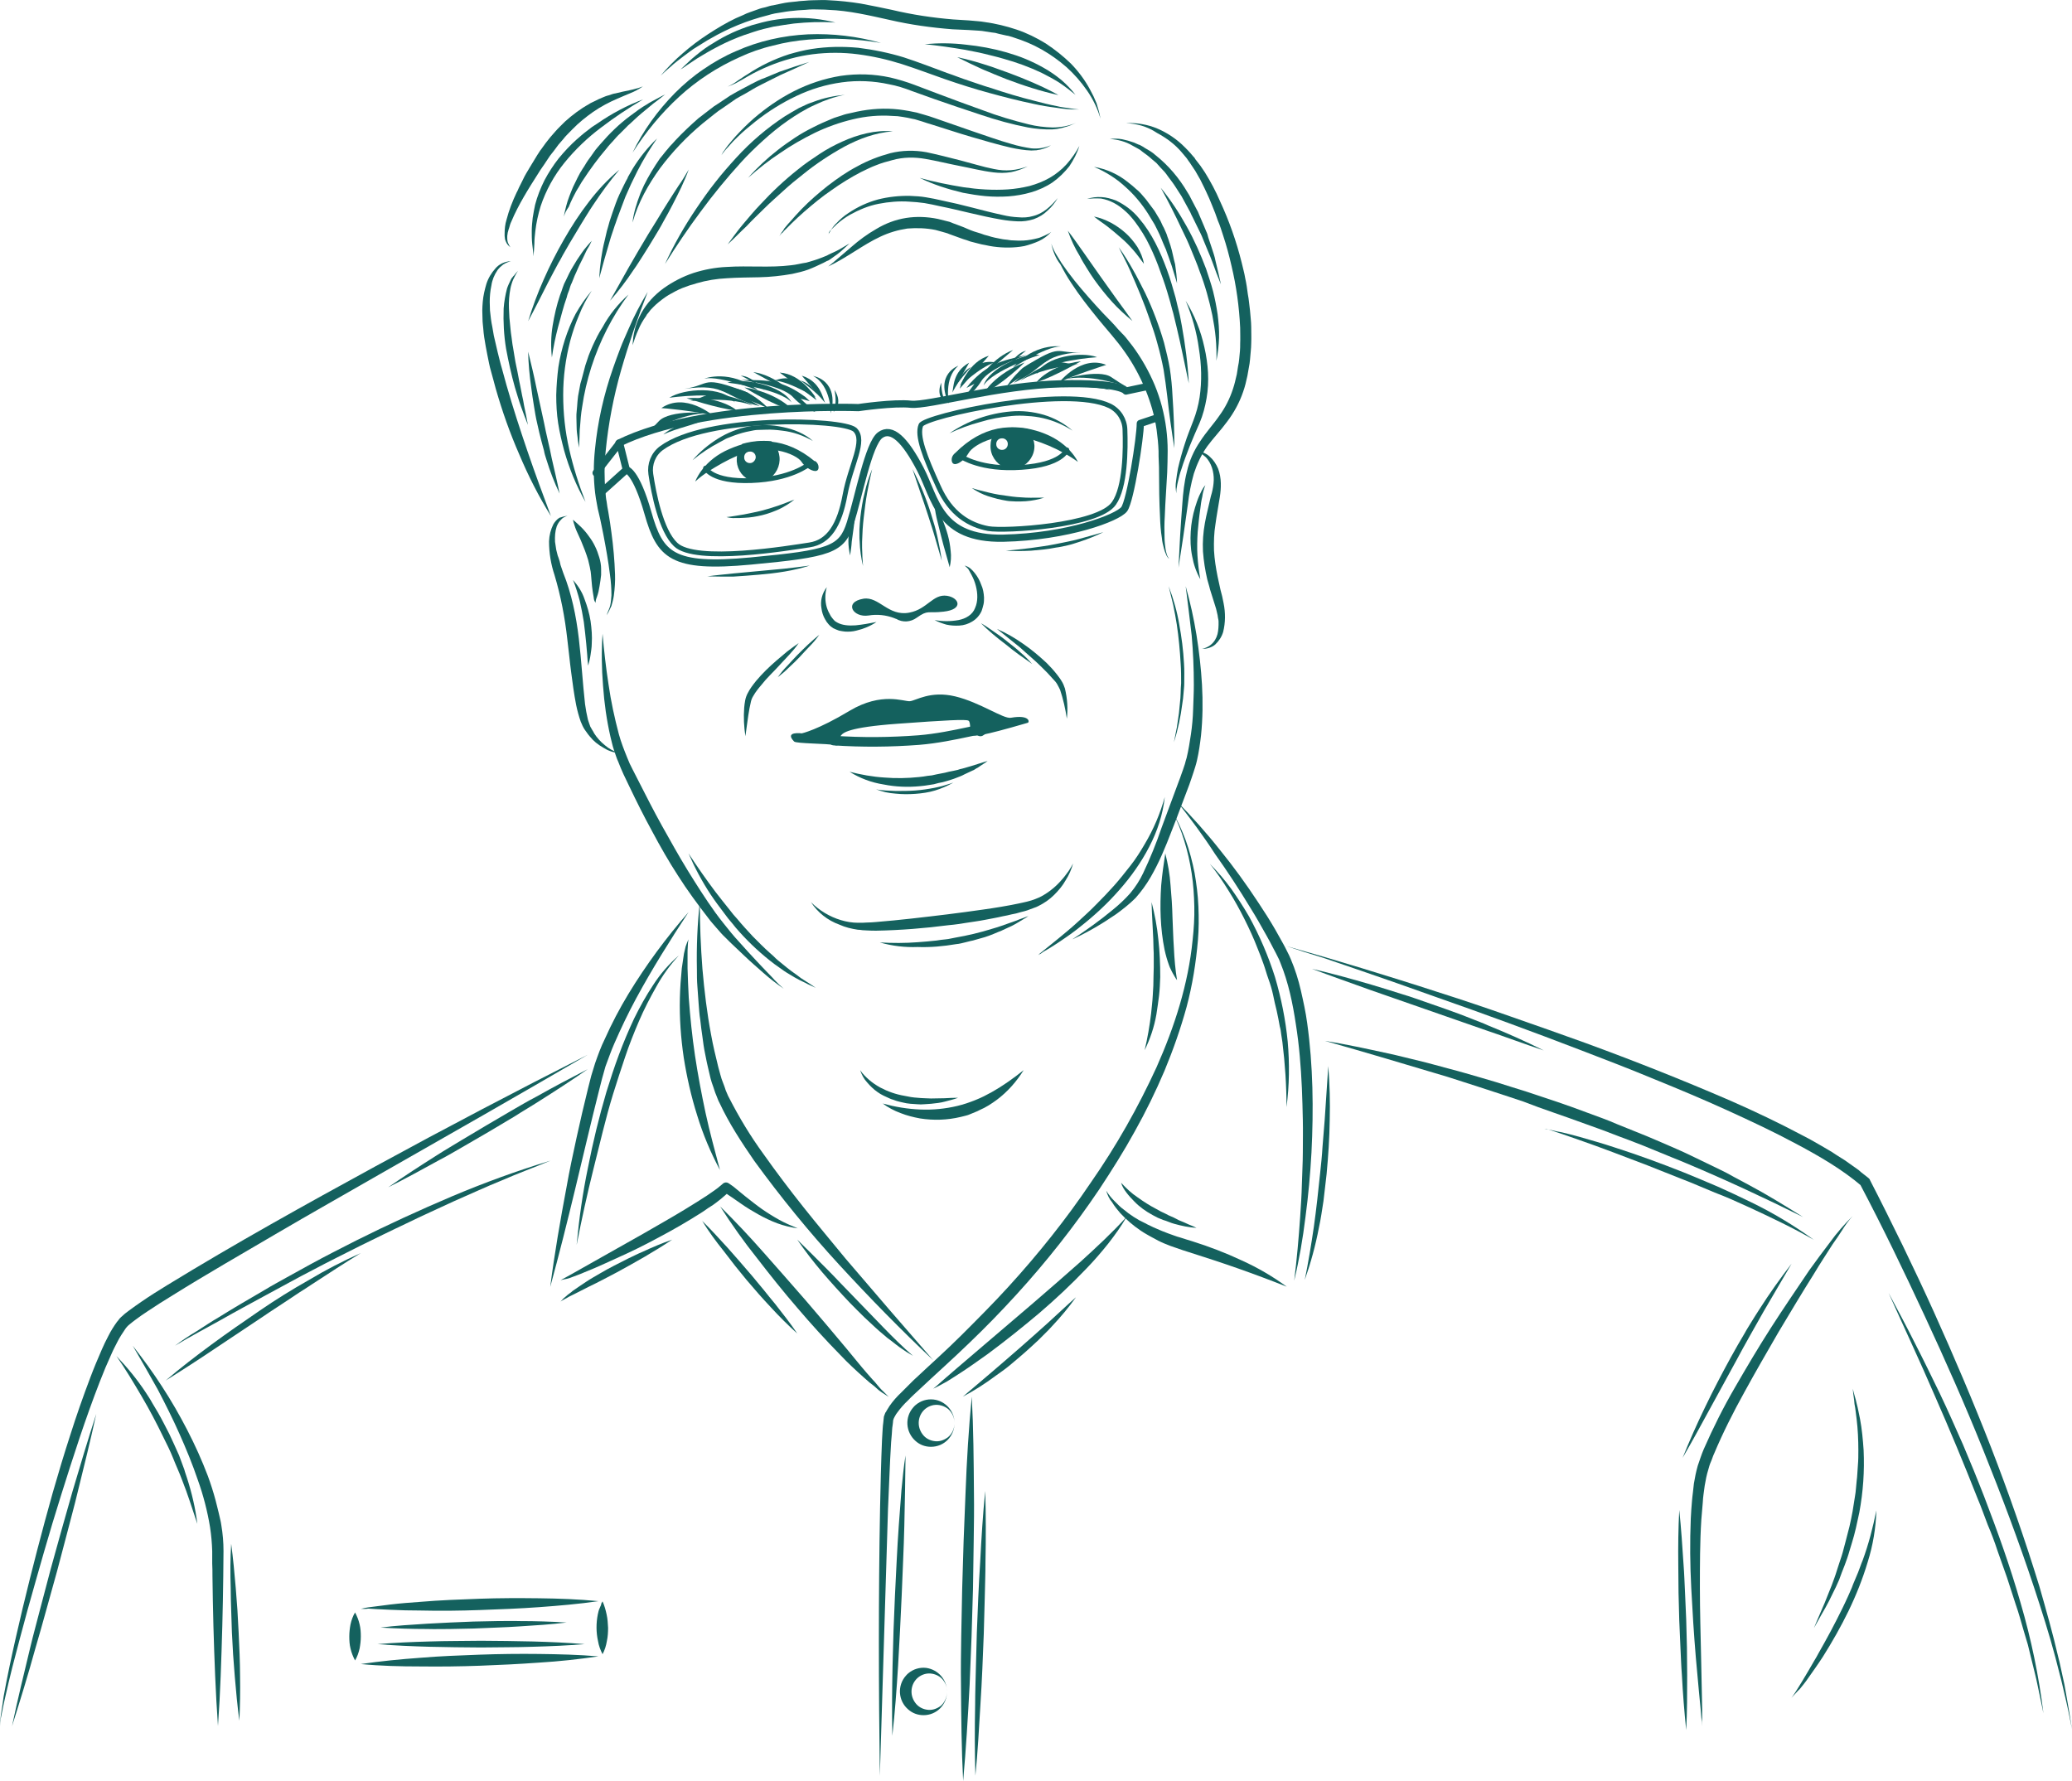 <?xml version="1.0" encoding="utf-8"?>
<!-- Generator: Adobe Illustrator 25.0.1, SVG Export Plug-In . SVG Version: 6.00 Build 0)  -->
<svg version="1.1" id="Layer_1" xmlns="http://www.w3.org/2000/svg" xmlns:xlink="http://www.w3.org/1999/xlink" x="0px" y="0px"
	 viewBox="0 0 863.1 741.9" style="enable-background:new 0 0 863.1 741.9;" xml:space="preserve">
<style type="text/css">
	.st0{fill:#14615E;}
	.st1{fill:none;stroke:#14615E;stroke-width:2;stroke-linecap:round;stroke-linejoin:round;}
	.st2{fill:none;stroke:#14615E;stroke-width:4;stroke-linecap:round;stroke-linejoin:round;}
	.st3{fill:none;stroke:#14615E;stroke-width:3;stroke-linecap:round;stroke-linejoin:round;}
</style>
<g>
	<g id="Layer_2_1_">
		<path class="st0" d="M291.5,375.8c0,9.3,0.4,18.6,1.1,27.8c0.8,9.2,1.9,18.4,3.6,27.4c0.8,4.5,1.9,9,3,13.5l0.9,3.3l0.5,1.7
			c0.2,0.6,0.4,1,0.6,1.6c0.4,1,0.8,2.1,1.1,3.1c0.5,1,0.8,2.1,1.4,3.1c4.2,8.2,8.9,16,14.3,23.4c5.3,7.5,10.9,14.9,16.7,22.2
			c5.8,7.3,11.7,14.3,17.6,21.5c12,14.1,24.1,28.1,36.4,42.2c-13.5-12.7-26.5-26-39.1-39.7c-12.6-13.7-24.4-28.2-35.4-43.3
			c-5.3-7.7-10.5-15.6-14.5-24.2c-0.6-1-0.9-2.2-1.4-3.3s-0.8-2.3-1.2-3.4c-0.2-0.6-0.4-1.1-0.6-1.7l-0.5-1.7l-0.8-3.4
			c-0.3-1.1-0.5-2.3-0.8-3.5l-0.7-3.5c-0.5-2.4-0.8-4.6-1.1-7c-0.4-2.4-0.6-4.6-0.9-7c-0.4-2.4-0.5-4.6-0.7-7s-0.3-4.6-0.5-7
			s-0.2-4.6-0.2-7C290.1,394.3,290.5,385,291.5,375.8z"/>
		<path class="st0" d="M286.8,380c-7.7,11.7-15.2,23.7-21.8,35.9c-3.3,6.1-6.3,12.4-9.1,18.8c-1.4,3.2-2.5,6.4-3.7,9.6l-1.4,5
			l-1.3,5.1c-1.7,6.8-3.4,13.6-5,20.4l-4.9,20.5c-3.3,13.7-6.7,27.3-10.4,40.8c1.8-14,4.2-27.8,6.8-41.6c1.2-6.9,2.7-13.8,4.2-20.7
			s3.1-13.7,4.8-20.6l1.3-5.1l1.6-5.2c1.2-3.4,2.4-6.8,4-10c2.9-6.5,6.2-12.8,9.9-18.9C269.1,402,277.5,390.6,286.8,380z"/>
		<path class="st0" d="M233.5,533.3c5.8-3.1,11.5-6.5,17.3-9.7l17.2-9.7c5.7-3.3,11.4-6.5,17-9.9c2.7-1.7,5.6-3.4,8.3-5.2
			c1.4-0.8,2.6-1.8,4-2.7c0.7-0.5,1.3-0.9,1.9-1.4l1.8-1.5l0.2-0.2c0.7-0.5,1.5-0.6,2.3-0.1c0.7,0.5,1.3,0.9,2,1.4l1.7,1.4l3.3,2.7
			c2.3,1.8,4.4,3.5,6.8,5.2c2.3,1.6,4.7,3.1,7.2,4.5s5.1,2.5,7.8,3.6c-2.9-0.4-5.8-1.1-8.5-2.1s-5.4-2.3-7.9-3.7s-5-2.9-7.4-4.6
			l-3.6-2.5l-1.8-1.2l-0.8-0.6c-0.3-0.2-0.5-0.3-0.8-0.5l2.5-0.3l-1.9,1.7c-0.7,0.6-1.3,1.1-2,1.7c-1.3,1-2.6,2.1-4.1,3
			s-2.7,1.9-4.2,2.8l-4.2,2.6c-5.7,3.5-11.5,6.6-17.4,9.7c-5.9,3.1-11.9,5.8-17.9,8.5l-4.5,2l-4.6,1.9c-1.5,0.7-3.1,1.2-4.6,1.8
			c-0.8,0.3-1.5,0.6-2.4,0.8C235.1,532.9,234.3,533.1,233.5,533.3z"/>
		<path class="st0" d="M286.8,391.3c-0.2,1-0.3,2-0.3,3c-0.1,1-0.1,2.1-0.1,3c0,2.1,0,4.1,0,6.1c0.1,4.1,0.3,8.1,0.5,12.2
			c0.6,8.1,1.4,16.1,2.6,24.1s2.7,15.9,4.4,23.9c1.7,7.9,3.9,15.8,6,23.8c-3.9-7.3-7.1-14.9-9.5-22.8c-2.5-7.9-4.3-15.9-5.6-24.1
			c-1.2-8.2-1.8-16.5-1.6-24.7c0.1-4.2,0.4-8.3,0.8-12.4c0.3-2.1,0.6-4.1,0.9-6.1c0.2-1,0.5-2.1,0.7-3
			C286,393.2,286.3,392.3,286.8,391.3z"/>
		<path class="st0" d="M300,502.6c6.3,6.2,12.4,12.7,18.2,19.3c5.8,6.6,11.7,13.2,17.4,19.8c5.7,6.6,11.4,13.4,17.1,20.2
			c1.4,1.7,2.8,3.4,4.2,5.1c1.4,1.7,2.8,3.4,4.2,5l2.2,2.5c0.8,0.8,1.5,1.6,2.2,2.5c0.7,0.8,1.4,1.7,2.3,2.5l2.4,2.4
			c-0.9-0.6-1.9-1.2-2.8-1.8c-0.9-0.6-1.8-1.3-2.6-2.1s-1.8-1.4-2.6-2.1l-2.5-2.2c-1.7-1.5-3.3-3-4.9-4.5c-1.6-1.5-3.2-3.1-4.7-4.7
			c-6.2-6.3-12.2-12.9-17.9-19.6c-5.8-6.7-11.3-13.6-16.7-20.6C309.9,517.3,304.8,510.1,300,502.6z"/>
		<path class="st0" d="M366.5,739.8c-0.5-37.3-0.6-74.5,0.1-111.8c0.2-9.3,0.4-18.7,0.8-28l0.2-3.5c0.1-1.1,0.1-2.4,0.3-3.6l0.2-1.9
			c0-0.3,0.1-0.7,0.1-0.9l0.4-1.1c0.1-0.4,0.3-0.7,0.5-0.9c0.2-0.3,0.3-0.7,0.5-0.9c0.4-0.6,0.7-1.1,1-1.6c1.4-2,3-3.8,4.8-5.5
			c1.7-1.7,3.3-3.3,5-5c6.8-6.4,13.7-12.5,20.3-19.1s13.1-13.1,19.3-19.9c12.5-13.7,24.1-28.2,34.4-43.5
			c10.6-15.2,19.7-31.3,27.4-48.1c7.5-16.9,13.2-34.6,15-53c0.5-4.6,0.8-9.2,0.7-13.9c-0.1-4.6-0.4-9.2-1.1-13.8
			c-0.7-4.6-1.7-9.1-3.1-13.6s-3.1-8.8-5.3-12.8c2.4,4.1,4.3,8.3,5.9,12.6c1.6,4.4,2.8,9,3.7,13.6c0.8,4.6,1.4,9.2,1.6,14
			s0.2,9.4-0.2,14.1c-0.8,9.3-2.3,18.7-4.7,27.7c-2.5,9.1-5.6,17.9-9.2,26.6c-3.7,8.7-7.8,17.1-12.4,25.3c-4.5,8.2-9.5,16.1-14.7,24
			c-10.5,15.6-22.1,30.3-34.7,44.1c-6.3,6.9-12.8,13.6-19.6,20.1c-6.7,6.5-13.7,12.7-20.5,19.1c-1.7,1.6-3.4,3.1-5,4.8
			c-1.6,1.5-3.1,3.2-4.4,5c-0.4,0.5-0.6,0.8-0.8,1.2c-0.1,0.2-0.2,0.4-0.4,0.7c-0.1,0.2-0.2,0.4-0.3,0.6c-0.1,0.2-0.1,0.4-0.2,0.6
			c-0.1,0.2-0.1,0.5-0.1,0.8l-0.2,1.6c-0.2,1-0.2,2.3-0.3,3.4l-0.3,3.5c-0.3,4.6-0.5,9.2-0.7,13.9l-0.6,14L366.5,739.8z"/>
		<path class="st0" d="M490.3,333.9c6.3,6.4,12.3,13.1,17.9,20.2c5.7,7,10.9,14.2,15.9,21.8c1.2,1.9,2.5,3.8,3.7,5.7
			s2.4,3.9,3.5,5.8s2.2,4,3.3,5.9l0.8,1.5l0.8,1.6l0.8,1.6c0.2,0.6,0.5,1,0.7,1.6c1.8,4.2,3.2,8.7,4.2,13.1s2,8.9,2.6,13.4
			c2.5,17.9,2.7,36,1.8,54c-0.5,9-1.3,17.9-2.5,26.9c-1.1,9-2.6,17.7-4.7,26.5c1.1-8.9,1.9-17.8,2.5-26.7c0.3-4.4,0.6-9,0.7-13.4
			s0.4-9,0.4-13.4s0.1-9,0-13.4s-0.2-8.9-0.4-13.4c-0.4-8.9-1.1-17.7-2.5-26.5c-1.3-8.7-3.1-17.4-6.4-25.5c-0.2-0.5-0.4-1-0.6-1.5
			l-0.7-1.4l-0.7-1.4l-0.8-1.5c-1-2-2.1-4-3.1-5.8c-2.2-3.9-4.3-7.7-6.7-11.5c-4.6-7.6-9.5-15.1-14.7-22.4
			C501.2,348.1,495.8,340.9,490.3,333.9z"/>
		<path class="st0" d="M388.7,578.5c0.9-0.7,1.8-1.4,2.6-2.2l2.5-2.2l5.1-4.4l10.3-8.8l20.5-17.5c6.8-5.8,13.6-11.8,20.3-17.7
			c6.6-6,13.2-12.1,19.3-18.8c-2.3,4-4.9,7.6-7.7,11.2c-2.8,3.5-5.8,7-9,10.3c-6.3,6.6-12.9,12.8-19.8,18.7
			c-6.9,5.8-14,11.5-21.3,16.9c-3.7,2.6-7.4,5.3-11.1,7.7c-1.9,1.2-3.8,2.5-5.8,3.7C392.6,576.5,390.7,577.6,388.7,578.5z"/>
		<path class="st0" d="M460.8,496c0.9,1.5,2.1,3,3.3,4.2c0.7,0.7,1.2,1.2,1.9,1.9s1.3,1.2,2,1.7c1.3,1.1,2.8,2.2,4.2,3.1
			c0.8,0.5,1.5,0.9,2.3,1.4l2.4,1.2c0.8,0.5,1.6,0.8,2.4,1.2c0.8,0.4,1.6,0.8,2.4,1.1c1.6,0.7,3.2,1.4,4.9,2l2.5,0.9
			c0.8,0.3,1.7,0.6,2.5,0.8l2.5,0.8l2.6,0.8c7,2.2,13.8,4.8,20.4,7.9c6.7,3,13,6.7,18.9,11c-6.8-2.7-13.5-5.2-20.3-7.6
			s-13.6-4.6-20.5-6.8l-2.5-0.8l-2.6-0.9c-0.8-0.3-1.8-0.6-2.6-0.9l-2.5-1c-1.7-0.7-3.4-1.6-5-2.5c-0.8-0.4-1.6-0.9-2.5-1.4
			c-0.8-0.5-1.6-0.9-2.4-1.5c-3.1-2.1-5.9-4.5-8.5-7.3c-1.2-1.4-2.4-2.9-3.3-4.4C462.1,499.5,461.3,497.8,460.8,496z"/>
		<path class="st0" d="M404.8,581.8c0.7,13.4,0.8,26.7,0.9,40.1c0.1,6.7,0,13.4-0.1,20l-0.3,20l-0.6,20c-0.3,6.7-0.5,13.3-0.8,20
			c-0.7,13.3-1.5,26.7-2.7,40c-0.7-13.4-0.8-26.7-0.9-40.1c-0.1-6.7,0-13.4,0.1-20l0.4-20l0.6-20c0.3-6.7,0.5-13.3,0.8-20
			C402.7,608.5,403.5,595.1,404.8,581.8z"/>
		<path class="st0" d="M535.8,394.1c5.2,1.5,10.5,3,15.7,4.5l15.7,4.7c10.4,3.2,20.8,6.4,31.2,9.8c10.4,3.3,20.8,6.8,31,10.4
			c10.3,3.6,20.6,7.2,30.8,10.9c20.5,7.5,40.7,15.5,60.8,24.2c10,4.4,19.9,9.1,29.5,14.2c2.5,1.3,4.8,2.5,7.3,4l3.6,2.1
			c1.2,0.7,2.4,1.4,3.5,2.2l3.5,2.2l3.4,2.4l1.7,1.2c0.6,0.4,1.1,0.8,1.6,1.3l3.3,2.6c0.2,0.2,0.4,0.4,0.5,0.6v0.1
			c4.7,9.1,9.2,18.2,13.7,27.4c4.4,9.1,8.8,18.4,13,27.7C814,565.2,822,584,829.4,603c7.4,19.1,14.1,38.3,20.1,57.8
			c2.8,9.8,5.6,19.6,7.9,29.6c0.7,2.5,1.1,5,1.7,7.5c0.6,2.5,1.1,5,1.5,7.5s0.9,5,1.3,7.5l1.2,7.5l-1.5-7.5c-0.5-2.5-1.1-5-1.7-7.5
			c-0.6-2.5-1.1-5-1.8-7.5s-1.2-4.9-1.9-7.4c-2.6-9.8-5.7-19.5-8.9-29.2c-6.4-19.3-13.6-38.4-21.2-57.3s-15.8-37.4-24.4-55.9
			c-8.6-18.5-17.4-36.8-26.9-54.8l0.6,0.7c-8-6.8-17.4-12.3-27-17.4c-9.5-5.1-19.3-9.7-29.2-14.2s-19.9-8.7-30-12.8
			c-10.1-4.2-20.2-8.1-30.4-12c-20.3-7.8-40.7-15.3-61.3-22.5c-10.3-3.7-20.6-7.3-30.8-10.8l-15.5-5.3
			C546.1,397.5,540.9,395.8,535.8,394.1z"/>
		<path class="st0" d="M708.9,719.1v-1.8l-0.2-1.8c-0.1-1.2-0.2-2.4-0.3-3.6l-0.7-7.2l-1.3-14.3c-0.8-9.5-1.4-19.1-1.9-28.8
			s-0.6-19.2-0.2-29c0.1-2.5,0.3-4.8,0.5-7.3s0.6-4.9,0.8-7.3c0.4-2.5,0.9-4.9,1.6-7.4c0.4-1.2,0.8-2.4,1.2-3.5s0.8-2.3,1.3-3.4
			c3.9-8.9,8.2-17.5,13.1-25.9c4.8-8.3,9.7-16.6,14.9-24.7s10.6-16,16-24c2.8-3.9,5.7-7.8,8.6-11.6c2.8-3.9,6-7.5,9.4-10.9
			c-1.6,1.8-3,3.7-4.3,5.8c-1.3,2-2.6,4-4,5.9c-2.6,4.1-5.2,8-7.7,12.2c-5.1,8.1-10,16.3-14.9,24.5l-7.2,12.5
			c-2.4,4.2-4.7,8.3-7,12.5c-4.6,8.3-8.9,16.8-12.6,25.6c-0.5,1-0.8,2.2-1.3,3.3s-0.8,2.2-1.1,3.3c-0.7,2.2-1.1,4.4-1.5,6.7
			c-0.3,2.4-0.7,4.6-0.8,7l-0.6,7.1c-0.6,9.4-0.6,19.1-0.6,28.6s0.3,19.1,0.5,28.8l0.3,14.3C709,709.5,709.2,714.3,708.9,719.1z"/>
		<path class="st0" d="M551.9,433.6c8.8,1.4,17.4,3.3,26.2,5.2c4.3,0.9,8.7,2.1,13,3.1s8.6,2.3,12.9,3.4c4.3,1.1,8.6,2.4,12.8,3.6
			s8.5,2.5,12.8,3.9l6.4,2l6.3,2.1c4.2,1.4,8.5,2.8,12.6,4.3l12.5,4.6c2.1,0.8,4.2,1.6,6.2,2.5l6.2,2.5l6.2,2.5l6.1,2.6
			c4.1,1.8,8.2,3.5,12.3,5.5l12,5.8l3,1.5l2.9,1.6l5.8,3.1c7.9,4.2,15.5,8.9,23,13.6c-15.9-7.9-32-15.4-48.4-22.3
			c-2-0.9-4.2-1.7-6.1-2.5l-6.1-2.5l-6.1-2.5l-6.2-2.4c-4.2-1.5-8.3-3.2-12.5-4.7l-12.5-4.5c-4.2-1.5-8.4-2.9-12.5-4.4l-6.1-2.3
			l-6.3-2.1c-8.4-2.8-16.9-5.5-25.3-8.2C585.9,443.5,568.9,438.4,551.9,433.6z"/>
		<path class="st0" d="M244.8,439.4c-28.8,16.8-57.7,33.3-86.7,49.8c-14.4,8.3-29,16.5-43.3,24.9c-14.3,8.4-28.8,16.7-42.9,25.5
			l-5.3,3.3l-5.2,3.4c-1.7,1.1-3.4,2.3-5,3.5c-0.8,0.6-1.6,1.2-2.3,1.8c-0.2,0.2-0.4,0.3-0.6,0.5l-0.5,0.5c-0.3,0.3-0.6,0.7-0.8,1
			c-1.1,1.6-2.2,3.3-3.1,5c-0.9,1.8-1.9,3.6-2.7,5.5c-1.7,3.7-3.3,7.5-4.8,11.4c-6,15.4-11.1,31.3-16.1,47.2
			c-5,15.8-9.5,31.9-14,47.9c-2.2,8-4.3,16-6.4,24.1c-1,4.1-2,8.1-2.9,12.2C1.7,709,1.3,711,0.9,713c-0.2,1-0.4,2.1-0.6,3
			c-0.2,1-0.3,2.1-0.3,3.1c0-1,0-2.1,0.2-3.1c0.1-1,0.2-2.1,0.4-3.1c0.3-2.1,0.7-4.2,0.9-6.1c0.8-4.2,1.5-8.2,2.4-12.3
			c1.7-8.2,3.6-16.3,5.5-24.4c3.9-16.2,8.1-32.4,12.6-48.4c2.3-8,4.7-16,7.3-24c2.5-7.9,5.3-15.9,8.3-23.8c1.5-4,3.1-7.8,4.8-11.7
			c0.8-1.9,1.8-3.9,2.8-5.8c1-2,2.2-3.9,3.5-5.7c0.4-0.5,0.8-0.9,1.1-1.4l0.7-0.7c0.2-0.2,0.5-0.4,0.7-0.6c0.8-0.8,1.7-1.4,2.6-2.1
			c1.7-1.3,3.5-2.5,5.2-3.7c3.5-2.4,7-4.6,10.6-6.8c28.4-17.4,57.6-33.6,86.9-49.6S215,454.5,244.8,439.4z"/>
		<path class="st0" d="M55.3,560.6c4.3,5.5,8.4,11.1,12.2,17c3.8,5.8,7.3,11.9,10.5,18.1c3.2,6.2,6.1,12.6,8.6,19.2
			c1.2,3.3,2.3,6.7,3.2,10.1c0.5,1.7,0.8,3.4,1.3,5.2c0.2,0.8,0.4,1.7,0.6,2.6c0.2,0.9,0.4,1.7,0.5,2.6c0.6,3.5,0.9,7.1,0.9,10.7
			L93,656.6c-0.1,6.9-0.2,13.9-0.4,20.8c-0.4,13.9-0.8,27.7-1.8,41.6c-1-13.9-1.5-27.8-1.9-41.7c-0.2-7-0.3-13.9-0.4-20.8
			c0-1.7,0-3.5-0.1-5.2v-5.1c-0.1-3.4-0.4-6.7-0.9-10c-1.1-6.7-2.8-13.3-5.1-19.7c-2.2-6.5-4.8-12.8-7.6-19.1s-5.9-12.5-9.1-18.6
			C62.3,572.7,58.8,566.6,55.3,560.6z"/>
		<path class="st0" d="M150.3,693.2c8.2-1.2,16.4-2,24.7-2.6c8.3-0.7,16.5-1,24.7-1.3s16.5-0.4,24.8-0.3c8.3,0.1,16.5,0.3,24.8,1
			c-8.2,1.2-16.4,2.1-24.7,2.6c-8.3,0.6-16.5,1-24.7,1.3s-16.5,0.4-24.8,0.3C166.8,694.2,158.6,694,150.3,693.2z"/>
		<path class="st0" d="M150.3,670.2c2.1-0.5,4.1-0.8,6.1-1c2.1-0.3,4.2-0.5,6.2-0.8c4.2-0.5,8.2-0.8,12.4-1.1
			c8.2-0.7,16.5-1,24.7-1.3s16.5-0.3,24.8-0.2s16.5,0.4,24.8,1.2c-8.2,1.2-16.5,1.9-24.7,2.5s-16.5,0.9-24.7,1.2s-16.5,0.4-24.8,0.2
			c-4.2,0-8.3-0.1-12.4-0.3l-6.2-0.3l-3.1-0.2C152.4,670.3,151.4,670.2,150.3,670.2z"/>
		<path class="st0" d="M251,667.1c0.8,1.8,1.3,3.6,1.7,5.5c0.4,1.8,0.5,3.6,0.6,5.5c0,1.8-0.1,3.7-0.5,5.5c-0.3,1.9-0.9,3.8-1.8,5.5
			c-0.9-1.7-1.6-3.6-1.9-5.5c-0.8-3.6-0.8-7.4-0.1-11c0.2-0.9,0.4-1.9,0.8-2.7c0.2-0.5,0.4-0.9,0.6-1.4
			C250.4,668,250.7,667.5,251,667.1z"/>
		<path class="st0" d="M147.9,671.7c0.8,1.5,1.5,3.2,1.9,5c0.4,1.6,0.5,3.3,0.5,5s-0.2,3.4-0.5,5c-0.4,1.8-1,3.5-1.9,5
			c-0.8-1.5-1.5-3.2-1.9-5c-0.4-1.6-0.5-3.3-0.5-5s0.2-3.4,0.5-5C146.4,674.9,147,673.2,147.9,671.7z"/>
		<path class="st0" d="M397.6,592.8c0,5.5-4.3,9.9-9.8,9.9c-2.4,0-4.6-0.8-6.4-2.4c-4.2-3.7-4.6-10-0.9-14.1
			c0.3-0.4,0.7-0.7,0.9-0.9c2.1-1.8,4.8-2.6,7.5-2.3C393.9,583.6,397.6,587.9,397.6,592.8L397.6,592.8z M397.6,592.8
			c0-2.3-1-4.4-2.7-5.9c-1.7-1.3-3.8-1.9-5.9-1.6c-4.2,0.7-6.9,4.6-6.2,8.8c0.2,1.2,0.8,2.5,1.5,3.4c1.1,1.5,2.8,2.5,4.7,2.8
			c2.1,0.4,4.2-0.3,5.9-1.6C396.6,597.3,397.6,595.1,397.6,592.8z"/>
		<path class="st0" d="M394.5,704.6c0,5.5-4.3,9.9-9.8,9.9c-2.4,0-4.6-0.8-6.4-2.4c-4.2-3.6-4.6-10-0.9-14.1
			c0.3-0.4,0.7-0.7,0.9-0.9c2.1-1.8,4.8-2.6,7.5-2.3C390.8,695.5,394.4,699.7,394.5,704.6L394.5,704.6z M394.5,704.6
			c0-2.3-1-4.4-2.7-5.8c-1.6-1.3-3.8-1.9-5.8-1.6c-4.2,0.7-6.9,4.6-6.2,8.8c0.2,1.2,0.8,2.5,1.5,3.4c1.1,1.5,2.8,2.5,4.7,2.8
			c2.1,0.4,4.2-0.3,5.9-1.6C393.5,709.2,394.5,707,394.5,704.6z"/>
	</g>
	<g id="Layer_4">
		<path class="st0" d="M337.8,375.8c3.5,3.5,7.8,6.1,12.5,7.5c2.3,0.7,4.7,1.1,7.1,1.1h1.8l1.9-0.1c1.2,0,2.5-0.1,3.7-0.2
			c9.9-0.8,19.9-2,29.8-3.2c5-0.6,9.9-1.3,14.9-2s9.9-1.5,14.7-2.5c1.2-0.3,2.5-0.5,3.6-0.8l1.8-0.5c0.6-0.2,1.1-0.4,1.7-0.6
			c2.3-0.8,4.3-2.1,6.2-3.5c2-1.5,3.7-3.2,5.3-5.1c0.8-0.9,1.5-2,2.3-3c0.7-1,1.3-2.1,1.9-3.2c-0.7,2.5-1.7,4.8-3.1,7
			c-1.3,2.3-2.9,4.2-4.8,6.1c-1.9,1.9-4.1,3.4-6.5,4.6c-0.6,0.3-1.2,0.6-1.9,0.8l-1.9,0.7c-1.2,0.5-2.5,0.8-3.7,1.1
			c-1.2,0.4-2.5,0.7-3.7,0.9c-1.2,0.3-2.5,0.6-3.7,0.8c-2.5,0.6-5,1-7.5,1.5s-5,0.8-7.5,1.2c-2.5,0.4-5,0.8-7.5,1
			c-10,1.3-20,2.1-30.1,2.3c-1.3,0-2.5,0-3.9-0.1l-1.9-0.1c-0.7-0.1-1.3-0.2-2-0.2c-2.6-0.4-5.2-1-7.6-2.1
			C344.7,383.4,340.6,380.1,337.8,375.8z"/>
		<path class="st0" d="M251,264c0.6,7.1,1.4,14.1,2.5,21.2c1,7,2.5,13.9,4.3,20.7c0.9,3.3,2.2,6.6,3.5,9.8l1,2.4l1.2,2.4l2.4,4.7
			c3.2,6.3,6.4,12.6,9.9,18.9c3.5,6.2,6.9,12.4,10.6,18.4s7.5,12,11.6,17.7c1,1.4,2.1,2.8,3.2,4.2c1.1,1.4,2.2,2.7,3.3,4.1l1.7,2
			l1.8,2l3.6,4c2.4,2.6,4.8,5.2,7.3,7.8c1.2,1.3,2.5,2.5,3.7,3.9c1.2,1.3,2.5,2.5,3.9,3.7c-2.9-2-5.8-4.2-8.5-6.6s-5.4-4.7-8-7.2
			l-3.9-3.7l-2-1.9l-1.9-1.9c-1.3-1.2-2.5-2.6-3.7-4s-2.4-2.7-3.5-4.2c-4.4-5.7-8.7-11.5-12.5-17.5c-3.9-6-7.5-12.3-10.8-18.5
			c-3.4-6.2-6.6-12.6-9.7-19.1l-2.3-4.8l-1.1-2.5l-1-2.5c-0.8-1.7-1.3-3.5-1.9-5.2c-0.6-1.7-0.9-3.5-1.4-5.3
			c-1.6-7-2.6-14.1-3.1-21.3C250.6,278.3,250.5,271.2,251,264z"/>
		<path class="st0" d="M493.9,244.2c1.9,6.7,3.4,13.5,4.5,20.3c1.1,6.9,1.9,13.8,2.3,20.8c0.4,7,0.3,14.1-0.4,21
			c-0.4,3.5-0.9,7-1.7,10.5c-0.2,0.8-0.4,1.7-0.7,2.6l-0.8,2.5c-0.6,1.7-1.1,3.4-1.7,5c-2.5,6.4-4.8,12.9-7.4,19.4
			c-2.5,6.5-5.1,12.9-8.7,19.1c-1.8,3.1-3.9,6-6.3,8.7c-2.5,2.5-5.3,4.7-8.2,6.8c-5.8,4-11.8,7.5-18.1,10.4
			c5.8-3.8,11.4-7.8,16.7-12.2c2.6-2.1,5.1-4.4,7.4-7c2.1-2.5,4-5.4,5.4-8.4c2.9-6.1,5.5-12.5,7.7-19l7.2-19.4
			c0.7-1.7,1.1-3.2,1.7-4.7l0.8-2.4c0.2-0.8,0.4-1.6,0.7-2.5c0.8-3.3,1.3-6.6,1.8-9.9c0.5-3.4,0.8-6.8,0.9-10.2s0.3-6.8,0.3-10.3
			c0-6.9-0.3-13.8-0.9-20.6C495.6,258.1,494.8,251.1,493.9,244.2z"/>
		<path class="st0" d="M485.4,355.5c1.1,4.3,1.9,8.8,2.2,13.3c0.4,4.4,0.7,8.9,0.8,13.2c0.2,4.3,0.3,8.8,0.6,13.1
			c0.2,4.4,0.6,8.9,1.3,13.2c-0.7-0.9-1.2-1.9-1.8-2.9c-0.3-0.5-0.5-1-0.8-1.6s-0.5-1-0.7-1.6c-0.8-2.2-1.4-4.3-1.9-6.6
			c-0.9-4.4-1.4-9-1.6-13.4s-0.1-9,0.2-13.4C484.1,364.3,484.7,360,485.4,355.5z"/>
		<path class="st0" d="M367.7,459.7c5.1,1.4,10.4,2.3,15.8,2.5c5.1,0.2,10.3-0.3,15.3-1.5c2.5-0.6,4.9-1.4,7.4-2.4
			c1.2-0.5,2.4-1,3.6-1.6c0.6-0.3,1.1-0.6,1.7-0.9c0.6-0.3,1.1-0.6,1.7-0.9c4.6-2.6,9.1-5.8,13.2-9.1c-2.9,4.7-6.7,9-11.1,12.3
			c-2.3,1.7-4.6,3.2-7.2,4.3c-1.2,0.7-2.6,1.1-3.9,1.7c-1.2,0.6-2.7,0.8-4.1,1.2c-5.5,1.3-11.2,1.5-16.9,0.6c-2.7-0.5-5.5-1.2-8-2.2
			C372.4,462.7,369.9,461.3,367.7,459.7z"/>
		<path class="st0" d="M236.4,214.9c-1.1,0.3-2.1,0.8-2.8,1.7c-0.8,0.8-1.3,1.7-1.7,2.7c-0.7,2.1-0.8,4.2-0.7,6.4
			c0.2,1.1,0.3,2.2,0.5,3.3l0.4,1.6c0.1,0.6,0.3,1.1,0.5,1.6c0.4,1,0.7,2.2,0.9,3.2l1.1,3.2c3.5,8.7,5.4,18,6.5,27.3
			s1.6,18.5,2.6,27.4c0.3,2.2,0.7,4.4,1.2,6.5c0.3,1,0.7,2,1,2.9l0.8,1.4c0.3,0.5,0.6,0.9,0.8,1.4c1.2,1.9,2.7,3.5,4.4,4.9
			c1.7,1.5,3.8,2.6,5.9,3.3c-2.4-0.2-4.6-1-6.6-2.3c-2.1-1.2-4-2.7-5.5-4.6c-0.4-0.5-0.8-0.9-1.1-1.4l-1-1.4c-0.7-1-1.2-2.2-1.7-3.4
			c-0.8-2.3-1.4-4.5-1.9-6.9c-0.9-4.6-1.5-9.2-2.1-13.8c-0.6-4.5-1-9.1-1.6-13.7c-1-9-2.7-17.9-5.3-26.6c-1.5-4.5-2.3-9.2-2.3-14.1
			c0.1-2.5,0.7-4.9,1.8-7.1c0.6-1,1.4-2,2.5-2.7C234,215.4,235.1,215,236.4,214.9z"/>
		<path class="st0" d="M498.6,188.1c0.5-0.1,0.9-0.1,1.4,0s0.9,0.3,1.4,0.5c0.9,0.4,1.8,0.9,2.5,1.6c1.5,1.3,2.7,3.1,3.5,5
			c1.5,3.9,1.3,8.2,0.7,12s-1.3,7.5-1.8,11.2c-0.6,3.6-0.7,7.3-0.6,10.9c0.2,3.7,0.8,7.4,1.5,10.9c0.4,1.8,0.8,3.7,1.2,5.5
			c0.2,0.9,0.5,1.8,0.7,2.7l0.6,2.9c0.8,4,0.8,8-0.2,12c-0.6,2-1.8,3.8-3.3,5.2c-0.8,0.7-1.7,1.1-2.6,1.4s-1.9,0.4-2.9,0.4
			c1.9-0.4,3.5-1.3,4.7-2.7c1.1-1.3,1.8-3,2-4.7c0.1-0.8,0.2-1.8,0.2-2.6v-1.4c0-0.5-0.1-0.9-0.2-1.3c-0.1-0.4-0.1-0.8-0.2-1.3
			c-0.1-0.5-0.2-0.8-0.3-1.3c-0.2-0.9-0.4-1.8-0.7-2.6l-1.7-5.4c-0.3-0.9-0.6-1.9-0.8-2.8c-0.3-0.9-0.5-1.9-0.8-2.8
			c-0.9-3.9-1.5-7.7-1.8-11.7c-0.2-4,0.1-7.9,0.8-11.8s1.7-7.5,2.5-11.2l0.4-1.4c0.1-0.5,0.2-0.8,0.3-1.3c0.2-0.8,0.3-1.8,0.4-2.6
			c0.2-1.8,0.1-3.5-0.3-5.3c-0.4-1.7-1.1-3.4-2.2-4.8c-0.6-0.8-1.2-1.3-2-1.9c-0.4-0.3-0.8-0.6-1.1-0.8
			C499.5,188.2,499,188.1,498.6,188.1z"/>
		<path class="st0" d="M269.8,121.6c-4.2,10.8-7.9,21.6-11.1,32.7c-3.1,10.9-5.3,22.2-6.4,33.6c-0.6,5.7-0.6,11.3-0.1,16.9
			c0.1,1.4,0.2,2.8,0.5,4.2l0.3,2.1l0.4,2.2l0.7,4.3c0.2,1.4,0.4,2.9,0.6,4.3c0.8,5.8,1.3,11.6,1.5,17.4c0.1,2.9-0.1,5.8-0.5,8.8
			c-0.2,1.5-0.6,2.9-1,4.3c-0.6,1.3-1.2,2.6-2,3.9c0.2-0.7,0.5-1.4,0.8-2.1l0.4-1l0.3-1c0.3-1.4,0.4-2.8,0.5-4.2
			c0-2.8-0.2-5.7-0.6-8.5c-0.7-5.7-1.7-11.3-2.8-17c-0.6-2.8-1.1-5.7-1.8-8.5l-0.5-2.1l-0.4-2.2c-0.3-1.4-0.5-2.9-0.7-4.4
			c-0.7-5.8-0.7-11.8-0.1-17.7c1.1-11.7,3.7-23.2,7.6-34.3c0.9-2.7,2-5.5,3-8.2s2.3-5.4,3.4-8C264.1,131.7,266.8,126.6,269.8,121.6z
			"/>
		<path class="st0" d="M238.7,216.5c1.1,1,2.4,2.1,3.5,3.2s2.2,2.4,3.1,3.7c2,2.6,3.4,5.6,4.3,8.7c0.5,1.6,0.8,3.3,0.8,4.9
			c0,0.8,0,1.7,0,2.5c-0.1,0.8-0.2,1.5-0.3,2.4c-0.2,1.5-0.5,3.1-0.8,4.6c-0.2,0.8-0.4,1.5-0.7,2.3c-0.3,0.7-0.5,1.4-0.5,2.3
			c-0.3-0.4-0.5-0.8-0.6-1.1c-0.1-0.5-0.2-0.8-0.2-1.2c-0.1-0.8-0.3-1.5-0.4-2.4c-0.2-1.5-0.4-3-0.5-4.6l-0.2-2.3
			c-0.1-0.7-0.1-1.4-0.3-2.1c-0.2-1.4-0.6-2.7-0.9-4.1c-0.8-2.7-1.9-5.5-3-8.1l-1.9-4.2c-0.3-0.8-0.6-1.4-0.8-2.2
			C239.1,218.1,238.8,217.4,238.7,216.5z"/>
		<path class="st0" d="M212.8,108.8c-1.1,0.3-2.3,0.8-3.2,1.4c-0.5,0.4-0.9,0.8-1.3,1.1c-0.4,0.5-0.8,0.8-1.1,1.3
			c-1.3,1.9-2.2,4.1-2.5,6.3c-0.5,2.3-0.7,4.6-0.7,6.9l0.1,3.5l0.4,3.5c0.1,1.1,0.4,2.4,0.6,3.5l0.6,3.5c0.6,2.3,1,4.6,1.6,6.9
			c0.6,2.3,1.1,4.6,1.8,6.9s1.2,4.6,1.9,6.9c2.6,9.1,5.6,18.3,8.7,27.4c3.1,9.1,6.4,18,9.8,27.1c-5.1-8.2-9.5-16.9-13.2-25.7
			c-3.9-8.9-7.1-18-9.8-27.4c-0.7-2.4-1.2-4.7-1.9-7s-1.1-4.7-1.6-7.1c-0.5-2.4-0.9-4.8-1.3-7.3c-0.2-1.2-0.3-2.5-0.4-3.7
			s-0.3-2.5-0.3-3.7l-0.1-3.7c0-1.2,0.1-2.5,0.2-3.7c0.2-2.5,0.8-5,1.5-7.4c0.8-2.5,2.1-4.6,3.8-6.5
			C207.8,110.1,210.2,108.9,212.8,108.8z"/>
		<path class="st0" d="M212.6,103c-0.8-0.6-1.5-1.4-1.9-2.4c-0.2-0.5-0.4-1-0.4-1.5c0-0.3-0.1-0.5-0.1-0.8v-0.8c0-2.1,0.2-4.1,0.8-6
			c1-3.9,2.5-7.7,4.2-11.3c0.5-0.8,0.8-1.8,1.3-2.7l1.3-2.6c0.8-1.8,1.9-3.5,2.9-5.2s2.1-3.4,3.1-5.1c0.6-0.8,1-1.7,1.7-2.5l1.8-2.5
			c0.7-0.8,1.2-1.6,1.9-2.4l2-2.3c1.3-1.5,2.8-2.9,4.2-4.3c3-2.7,6.3-5.2,9.9-7.2c0.8-0.6,1.8-0.9,2.7-1.4l1.4-0.7l1.4-0.6
			c0.9-0.4,1.9-0.8,2.8-1c0.9-0.3,1.9-0.7,2.8-0.8c1.9-0.5,3.9-0.9,5.8-1.3c0.9-0.2,1.9-0.4,2.8-0.7c0.5-0.1,0.9-0.2,1.4-0.4
			l1.4-0.5c-1.6,1.1-3.4,2.1-5.2,2.8c-1.8,0.8-3.7,1.5-5.4,2.3c-3.5,1.5-6.9,3.3-10.1,5.5c-3.1,2.2-6,4.5-8.7,7.3
			c-1.3,1.4-2.7,2.6-3.9,4.2l-1.9,2.2c-0.6,0.8-1.1,1.5-1.7,2.3l-1.8,2.3c-0.6,0.8-1,1.6-1.6,2.4c-1,1.6-2.2,3.1-3.2,4.8
			c-2.1,3.3-4.2,6.6-6.1,9.9s-3.7,6.7-5.2,10.3c-0.4,0.8-0.7,1.8-0.9,2.6c-0.2,0.5-0.3,0.9-0.4,1.3l-0.2,0.7l-0.1,0.7l-0.1,0.7
			c0,0.2,0,0.5,0,0.7c0,0.5,0,0.9,0.1,1.4s0.2,0.9,0.5,1.3C212,102.1,212.3,102.5,212.6,103z"/>
		<path class="st0" d="M275.2,31.5c2.8-3.3,5.9-6.5,9.2-9.3c3.3-2.9,6.9-5.6,10.6-8s7.5-4.7,11.5-6.6l3-1.3l1.5-0.7l1.6-0.6l3.1-1.1
			c1-0.4,2.2-0.7,3.2-0.9c1-0.3,2.2-0.7,3.2-0.8l3.3-0.7c2.2-0.5,4.4-0.7,6.6-0.9c1.1-0.2,2.3-0.2,3.3-0.3s2.3-0.2,3.3-0.2
			c2.3,0,4.5-0.2,6.7,0c4.4,0.2,9,0.7,13.3,1.4c4.3,0.8,8.7,1.7,12.9,2.6c8.4,2,17,3.3,25.6,4l6.5,0.4l3.4,0.3
			c1.1,0.1,2.3,0.2,3.3,0.4c4.4,0.6,8.9,1.7,13.1,3.1s8.3,3.4,12.2,5.8c3.8,2.5,7.3,5.3,10.5,8.4c3.1,3.2,5.8,6.8,7.9,10.7
			c0.5,0.9,1,2,1.5,2.9l1.3,3l0.9,3.1c0.3,1,0.5,2.2,0.7,3.2c-1.2-4.2-3.1-8.1-5.6-11.7s-5.3-6.8-8.5-9.7c-3.2-2.8-6.7-5.3-10.4-7.4
			c-3.7-2.1-7.6-3.7-11.7-5c-1-0.3-2-0.7-3-0.8l-3.1-0.7l-1.5-0.4l-1.6-0.2l-3.2-0.5c-1-0.2-2.1-0.2-3.2-0.3l-3.2-0.2l-6.6-0.3
			c-8.9-0.7-17.6-1.9-26.2-3.9c-8.6-1.9-17-3.9-25.5-4.2c-2.1-0.2-4.2-0.1-6.4-0.2c-1,0-2.2,0.1-3.2,0.2c-1,0.1-2.2,0.1-3.2,0.2
			c-2.2,0.2-4.2,0.4-6.4,0.8l-3.1,0.5c-1,0.2-2.1,0.5-3.1,0.8c-8.4,2.1-16.4,5.4-23.8,9.7c-1.9,1-3.7,2.3-5.6,3.4
			c-1.9,1.1-3.6,2.5-5.4,3.8c-0.8,0.7-1.8,1.3-2.6,2s-1.7,1.3-2.5,2.1C278.4,28.6,276.8,30,275.2,31.5z"/>
		<path class="st0" d="M469,51.3c2.3-0.1,4.4,0,6.7,0.4s4.4,1,6.5,1.9c4.2,1.8,8,4.4,11.2,7.6c0.8,0.8,1.6,1.6,2.4,2.5l1.1,1.3
			c0.4,0.4,0.8,0.8,1,1.3L500,69l1.9,2.8c2.4,3.9,4.5,7.8,6.3,12c3.8,8.2,6.8,16.7,9,25.5l0.8,3.3c0.3,1.1,0.5,2.2,0.7,3.3
			c0.5,2.2,0.8,4.4,1.1,6.7c0.2,1.1,0.4,2.3,0.5,3.4l0.4,3.4c0.1,1.1,0.2,2.3,0.3,3.4c0.1,1.1,0.2,2.3,0.2,3.4c0,2.3,0.1,4.5,0,6.8
			c0,1.1-0.1,2.3-0.2,3.4l-0.3,3.4c-0.1,0.6-0.1,1.1-0.2,1.7l-0.3,1.7c-0.2,1.1-0.4,2.3-0.6,3.4c-0.5,2.3-1,4.5-1.8,6.7
			c-1.5,4.4-3.8,8.6-6.6,12.3c-2.7,3.7-5.8,6.9-8.3,10.3c-2.5,3.5-4.3,7.4-5.6,11.4c-1.2,4.2-2,8.5-2.5,12.8
			c-1.2,8.8-2.5,17.6-3.9,26.4c0.4-8.9,0.9-17.7,1.6-26.6c0.3-4.5,0.8-9.1,1.9-13.4c1-4.5,2.9-8.8,5.5-12.6c2.5-3.9,5.6-7.2,8-10.7
			c2.5-3.4,4.4-7.2,5.7-11.2c0.7-2,1.1-4.1,1.6-6.1c0.2-1,0.3-2.1,0.5-3.2l0.3-1.6c0.1-0.6,0.1-1,0.2-1.6l0.3-3.2
			c0.1-1,0.1-2.2,0.1-3.2c0.1-2.2,0-4.3,0-6.5c-0.4-8.8-1.6-17.4-3.6-25.8c-0.5-2.2-1-4.2-1.6-6.4s-1.2-4.2-1.9-6.3
			s-1.3-4.2-2.2-6.2l-1.1-3.1c-0.4-1-0.8-2-1.2-3c-0.8-2.1-1.7-4.1-2.6-6c-0.5-1-0.9-2-1.4-2.9s-0.9-2-1.5-2.9l-1.6-2.8l-1.8-2.7
			c-0.3-0.5-0.6-0.9-0.9-1.3l-0.9-1.3c-0.7-0.8-1.4-1.7-2.1-2.5c-2.8-3.3-6.3-5.9-10.2-8C477.8,52.6,473.5,51.5,469,51.3z"/>
		<path class="st0" d="M437.9,101.5c0.5,1.4,1.1,2.8,1.9,4.2c0.8,1.3,1.5,2.5,2.4,3.9c1.7,2.5,3.5,4.9,5.4,7.3
			c3.8,4.7,7.7,9.1,11.9,13.6c2.1,2.2,4.2,4.2,6.2,6.6l1.6,1.7l0.8,0.8l0.8,0.9l2.9,3.7c3.7,5,6.8,10.5,9.2,16.2
			c2.4,5.8,4,11.9,4.8,18.1c0.4,3.1,0.6,6.2,0.6,9.3s-0.1,6.1-0.2,9.1c-0.3,6.1-0.8,12.1-1,18.1c-0.2,3-0.2,6-0.1,9.1
			c0,1.5,0.2,3,0.4,4.5c0.1,0.8,0.3,1.5,0.5,2.2c0.2,0.8,0.6,1.4,1,2c-0.6-0.5-1-1.1-1.3-1.9c-0.3-0.7-0.6-1.4-0.8-2.2
			c-0.4-1.5-0.8-3-0.9-4.5c-0.5-3-0.7-6.1-0.8-9.1c-0.3-6.1-0.4-12.2-0.4-18.2c0-1.5,0-3-0.1-4.5s-0.1-3-0.1-4.5
			c-0.1-2.9-0.4-5.8-0.8-8.8c-0.8-5.8-2.5-11.5-4.7-16.9c-2.3-5.5-5.1-10.7-8.5-15.5c-3.4-4.9-7.4-9.2-11.3-14
			c-3.9-4.8-7.6-9.5-11-14.7c-1.7-2.5-3.2-5.2-4.6-7.9C439.6,107.4,438.6,104.5,437.9,101.5z"/>
		<path class="st0" d="M437.9,96.6c-1.4,1.6-3.2,2.9-5.1,3.8c-2,0.9-4.1,1.6-6.1,2.1c-4.2,0.8-8.7,0.8-13,0.2
			c-1-0.1-2.2-0.4-3.2-0.6l-1.6-0.3c-0.6-0.1-1-0.3-1.6-0.4l-3.1-0.8c-1-0.4-2-0.7-3-1l-5.8-2.1c-0.5-0.2-0.9-0.4-1.4-0.5l-1.4-0.4
			l-2.9-0.8c-3.9-0.8-7.8-0.9-11.7-0.6c-4,0.6-7.7,1.7-11.3,3.4c-7.3,3.4-14,8.8-21.7,12.4c3.3-2.6,6.4-5.4,9.6-8.1
			c3.2-2.8,6.7-5.4,10.4-7.5c3.8-2.3,8-3.9,12.4-4.6c4.4-0.7,8.9-0.5,13.3,0.4l3.2,0.8l1.6,0.4c0.6,0.2,1,0.4,1.5,0.6
			c2.1,0.8,4.2,1.5,5.9,2.3c0.9,0.4,1.9,0.8,2.8,1.1l2.9,0.9l1.4,0.5l1.5,0.4c0.9,0.3,2,0.6,2.9,0.8l3,0.6c0.9,0.2,2,0.2,3,0.4
			s2,0.1,3,0.2c1,0.1,2,0,3,0c2-0.1,4.1-0.5,6-1c0.5-0.1,0.9-0.3,1.4-0.5s0.9-0.4,1.4-0.6C436.1,97.7,437.1,97.2,437.9,96.6z"/>
		<path class="st0" d="M263.5,143.8c0.1-1.1,0.2-2.3,0.3-3.4c0.2-1.1,0.4-2.3,0.7-3.4c0.1-0.6,0.3-1.1,0.5-1.7s0.4-1.1,0.6-1.6
			l0.7-1.6l0.8-1.6c2.3-4.2,5.5-7.6,9.3-10.4c3.8-2.7,8-4.9,12.5-6.4c4.4-1.4,9.1-2.3,13.8-2.5c9.2-0.6,18.1,0.4,26.8-0.7
			c2.2-0.2,4.2-0.8,6.4-1.1c2.1-0.6,4.2-1.2,6.2-2l1.5-0.6c0.6-0.2,1-0.4,1.5-0.7c0.9-0.5,2-0.9,3-1.4s2-1,2.9-1.6l2.9-1.7
			c-0.8,0.8-1.7,1.5-2.5,2.3s-1.7,1.5-2.6,2.2c-0.9,0.7-1.9,1.3-2.8,2c-0.5,0.3-0.9,0.7-1.5,0.8l-1.5,0.8c-2.1,1-4.2,2-6.3,2.8
			c-2.2,0.8-4.4,1.3-6.7,1.8c-4.5,0.8-9.1,1.3-13.7,1.4c-4.5,0.1-9,0.1-13.4,0.4c-4.3,0.2-8.6,0.9-12.7,2.1c-1,0.4-2.1,0.6-3,0.9
			l-3,1.1c-2,0.8-3.9,1.9-5.7,2.9c-1.8,1.1-3.6,2.5-5.2,3.9c-0.8,0.7-1.5,1.5-2.3,2.3l-1,1.3c-0.4,0.4-0.7,0.8-0.9,1.3
			c-1.3,1.8-2.4,3.7-3.2,5.7C264.9,139.5,264.2,141.7,263.5,143.8z"/>
	</g>
	<g id="Layer_6">
		<path class="st0" d="M462.3,57.9c1.7-0.2,3.4-0.2,5.1,0.1c0.8,0.2,1.7,0.4,2.5,0.6l2.5,0.8c0.8,0.3,1.6,0.8,2.4,1l1.1,0.6l1.1,0.7
			l2.2,1.3c0.8,0.5,1.4,1,2.1,1.6c5.4,4.3,9.9,9.6,13.4,15.6c0.5,0.8,0.9,1.4,1.3,2.3l1.2,2.3l1.2,2.3c0.5,0.8,0.8,1.5,1.1,2.3
			l2,4.7l1,2.4c0.4,0.8,0.6,1.6,0.8,2.4l1.6,4.8c0.5,1.6,1.1,3.2,1.4,4.9c0.8,3.3,1.6,6.6,2.3,9.9c-1.3-3.1-2.5-6.3-3.6-9.4
			c-0.6-1.6-1.2-3.1-1.9-4.7l-1.9-4.6c-0.6-1.6-1.3-3-2.1-4.6l-2.2-4.5c-0.4-0.8-0.8-1.5-1.1-2.3l-1.2-2.2l-1.2-2.2
			c-0.4-0.8-0.8-1.4-1.2-2.2l-2.7-4.2c-0.5-0.7-0.9-1.4-1.4-2l-1.5-2c-0.5-0.7-0.9-1.3-1.5-2l-1.7-1.8l-1.7-1.9l-1.9-1.6
			c-0.7-0.6-1.2-1.1-1.9-1.6l-1.9-1.4l-1-0.8l-1-0.6c-0.8-0.4-1.4-0.8-2.2-1.2C469,59,465.6,58.1,462.3,57.9z"/>
		<path class="st0" d="M483.5,78.2c4.1,5,7.7,10.5,10.8,16.1c3.2,5.7,5.8,11.6,8.1,17.7c1,3.1,2.1,6.2,2.9,9.3
			c0.8,3.2,1.4,6.3,1.9,9.6c0.4,3.2,0.7,6.5,0.6,9.8c-0.1,3.2-0.5,6.5-1.1,9.6c0.1-3.2,0-6.4-0.3-9.6c-0.3-3.2-0.8-6.3-1.4-9.4
			c-1.3-6.2-3-12.4-5.3-18.3c-1-3-2.3-5.9-3.5-8.9s-2.5-5.8-4-8.8C489.5,89.5,486.6,83.8,483.5,78.2z"/>
		<path class="st0" d="M455.7,69.5c5.3,0.9,10.3,3.2,14.4,6.6c1.1,0.8,2.1,1.7,3.1,2.6c1,0.8,2,1.8,2.8,2.8l1.3,1.5l1.2,1.6l1.2,1.6
			l0.6,0.8l0.6,0.8l2.1,3.5c0.7,1.1,1.1,2.5,1.8,3.6l0.8,1.8c0.3,0.6,0.5,1.2,0.7,1.9c0.5,1.2,0.8,2.5,1.3,3.8
			c0.8,2.5,1.2,5.2,1.9,7.7c0.4,2.6,0.7,5.3,0.8,7.9c-0.8-2.5-1.5-5.1-2.3-7.5l-1.3-3.7l-0.7-1.9l-0.3-0.9l-0.4-0.9
			c-1.1-2.4-1.9-4.8-3.1-7.1c-0.6-1.1-1.1-2.4-1.8-3.4l-2-3.3c-2.7-4.3-6-8.3-9.9-11.7C464.8,74.2,460.4,71.5,455.7,69.5z"/>
		<path class="st0" d="M452.8,82.9c1.9-0.7,4-0.9,6-0.8c2.1,0.1,4.1,0.7,6,1.4c3.8,1.8,7.1,4.3,9.7,7.5c5.4,6.3,8.8,13.8,11.6,21.4
			c1.4,3.8,2.5,7.7,3.6,11.6c0.5,2,0.9,4,1.4,5.8c0.5,1.9,0.8,4,1.2,5.9c1.4,7.9,2.5,15.9,2.9,24c-1.7-7.8-3.2-15.7-5.1-23.5
			l-1.4-5.8c-0.6-1.9-1-3.9-1.6-5.8c-1.1-3.9-2.3-7.6-3.7-11.3c-1.3-3.8-2.8-7.4-4.5-10.9c-1.7-3.6-3.8-6.9-6.1-10
			c-0.6-0.8-1.2-1.5-1.9-2.3s-1.3-1.4-2.1-2.1c-1.4-1.3-3-2.5-4.7-3.4s-3.6-1.6-5.5-1.9C456.7,82.6,454.7,82.6,452.8,82.9z"/>
		<path class="st0" d="M493.9,125.3c3.7,6,6.3,12.5,7.8,19.4c0.8,3.5,1.3,7,1.5,10.5c0.2,3.6,0,7.2-0.6,10.7s-1.5,7-2.9,10.3
			l-2.1,4.8c-0.7,1.6-1.3,3.2-2,4.8c-1.2,3.2-2.5,6.4-3.5,9.7c-0.6,1.6-1,3.3-1.4,5c-0.2,0.8-0.4,1.7-0.5,2.5
			c-0.2,0.8-0.2,1.7-0.2,2.5c-0.3-1.7-0.4-3.5-0.1-5.2c0.2-1.8,0.5-3.5,0.8-5.2c0.8-3.4,1.7-6.8,2.8-10.1c1-3.3,2.4-6.6,3.6-9.8
			c1.2-3.1,2.1-6.4,2.6-9.7c1-6.7,0.8-13.6-0.3-20.3C498.5,138.4,496.6,131.7,493.9,125.3z"/>
		<path class="st0" d="M466,103c2.2,3,4.1,6.1,5.9,9.3c0.9,1.6,1.8,3.2,2.6,4.8s1.7,3.3,2.5,4.9c3.2,6.7,5.8,13.6,7.9,20.8
			c0.9,3.6,1.8,7.2,2.4,10.8c0.3,1.8,0.5,3.7,0.7,5.6s0.3,3.7,0.4,5.5c0.5,7.4,0.8,14.6,0.8,22c-1.2-7.3-2.2-14.5-3-21.8l-0.7-5.5
			c-0.3-1.8-0.5-3.6-0.8-5.4c-0.7-3.6-1.5-7.1-2.5-10.6c-0.9-3.5-2.1-7-3.3-10.4l-0.9-2.5l-0.9-2.5c-0.7-1.7-1.3-3.4-2-5.1
			c-1.4-3.4-2.8-6.7-4.3-10.1S467.6,106.2,466,103z"/>
		<path class="st0" d="M444.8,96.1c2.4,3.1,4.6,6.3,6.8,9.4l6.6,9.4l6.7,9.4c2.3,3.1,4.5,6.2,6.8,9.4c-3-2.5-5.9-5.1-8.5-8
			c-2.6-2.9-5-5.9-7.3-9.1c-1.1-1.6-2.2-3.2-3.2-4.9s-2.1-3.3-2.9-5C447.7,103.3,446.1,99.8,444.8,96.1z"/>
		<path class="st0" d="M455.7,90.2c2.5,0.5,4.8,1.4,7.1,2.6c2.2,1.2,4.2,2.6,6.1,4.3c1.9,1.7,3.5,3.7,4.9,5.8c1.3,2.2,2.3,4.5,2.7,7
			c-1.5-2-2.9-4-4.5-5.8s-3.2-3.5-5-5c-1.8-1.6-3.6-3.1-5.5-4.6C459.6,93,457.6,91.8,455.7,90.2z"/>
		<path class="st0" d="M263.5,63.6c4.4-9.2,10.5-17.6,17.7-24.9c3.7-3.7,7.6-7,11.9-9.9c4.2-2.9,8.8-5.5,13.5-7.5
			c9.4-4.2,19.6-6.5,30-7c10.3-0.4,20.5,0.8,30.4,3.6c-10-1.7-20.1-2.2-30.2-1.4c-5,0.4-10,1.2-14.8,2.5c-4.8,1.1-9.6,2.8-14.1,4.9
			c-9.1,4.1-17.6,9.6-25,16.4C275.4,47.2,268.9,55.1,263.5,63.6z"/>
		<path class="st0" d="M303.1,36.1c1.4-0.7,2.8-1.4,4.2-2.5c1.3-0.8,2.6-1.8,4-2.6c2.7-1.8,5.5-3.4,8.4-4.8c2.9-1.4,5.9-2.6,9-3.6
			c3.1-0.9,6.2-1.7,9.4-2.2c6.4-1,12.9-1.1,19.4-0.5c6.4,0.8,12.8,2.1,19,4c6.1,2,12.1,4.3,18,6.5c3,1,5.9,2.2,9,3.2
			c3,1,6,2.1,9.1,3c6,2,12.2,3.9,18.3,5.4c3.1,0.8,6.1,1.6,9.3,2.2c1.6,0.4,3.1,0.6,4.7,0.8c1.6,0.3,3.1,0.5,4.7,0.6
			c-3.2,0.1-6.4-0.2-9.5-0.7c-3.2-0.4-6.3-0.9-9.4-1.6c-6.3-1.3-12.5-2.9-18.7-4.6l-4.6-1.3l-4.6-1.4c-3-0.9-6.1-2-9.1-3
			c-6-2.1-12.1-4.4-18-6.3c-6-1.9-12.2-3.3-18.4-4.1c-6.2-0.8-12.5-0.8-18.8,0c-6.2,0.8-12.4,2.5-18.2,4.9c-2.9,1.2-5.8,2.6-8.6,4.2
			c-1.4,0.8-2.7,1.6-4.2,2.4C306.2,34.9,304.6,35.5,303.1,36.1z"/>
		<path class="st0" d="M385.2,18.4c5.7-0.5,11.4-0.5,17.1,0.2c5.8,0.6,11.3,1.6,16.9,3.2c2.7,0.8,5.5,1.7,8.1,2.8
			c2.6,1.1,5.3,2.4,7.7,3.8c2.5,1.4,4.9,3.1,7.1,4.9c2.2,1.9,4.2,4,5.9,6.2c-2.2-1.8-4.4-3.5-6.8-5.1c-2.4-1.5-4.8-2.8-7.4-4.1
			c-5.1-2.4-10.3-4.3-15.7-5.8c-2.6-0.8-5.4-1.4-8.1-2.1s-5.5-1.1-8.3-1.7C396.5,19.8,390.9,19,385.2,18.4z"/>
		<path class="st0" d="M398.7,23.8c3.7,0.8,7.4,1.8,10.9,2.9c1.8,0.6,3.6,1.1,5.4,1.8l5.3,1.9c3.5,1.3,7,2.7,10.4,4.2
			c3.4,1.5,6.8,3.1,10.2,5c-3.7-0.8-7.4-1.8-10.9-2.9c-3.6-1.1-7.2-2.4-10.7-3.7l-5.2-2.1c-1.7-0.8-3.5-1.4-5.2-2.2
			C405.4,27.1,402,25.5,398.7,23.8z"/>
		<path class="st0" d="M222.2,106.8c0-0.8-0.1-1.8-0.2-2.6s-0.2-1.8-0.3-2.6c-0.2-1.8-0.2-3.6-0.2-5.4c0-1.8,0.2-3.6,0.4-5.5
			c0.3-1.8,0.6-3.6,1-5.4c0.9-3.5,2.3-7,3.9-10.2c1.7-3.2,3.7-6.3,5.9-9.1c2.3-2.8,4.8-5.5,7.5-7.9c1.4-1.2,2.7-2.4,4.2-3.5
			c0.8-0.6,1.4-1.1,2.2-1.7l2.3-1.5c5.9-4.1,12.3-7.5,19-10c-6.1,3.6-12,7.5-17.6,11.8c-5.6,4.2-10.7,9.1-15.1,14.5
			c-4.4,5.4-7.8,11.6-10,18.2c-1,3.3-1.8,6.8-2.2,10.3c-0.2,1.8-0.4,3.5-0.4,5.3C222.5,103.3,222.4,105.1,222.2,106.8z"/>
		<path class="st0" d="M234.9,90.2c0.1-0.7,0.2-1.4,0.4-2.1c0.2-0.7,0.3-1.4,0.5-2.1l0.6-2.1l0.7-2c0.5-1.3,1-2.6,1.6-4
			c0.6-1.3,1.2-2.5,1.9-3.9s1.3-2.5,2.1-3.7c0.8-1.1,1.5-2.5,2.3-3.6s1.7-2.3,2.5-3.5c0.8-1.2,1.8-2.2,2.7-3.3
			c3.7-4.3,7.8-8.3,12.4-11.7c2.3-1.7,4.5-3.4,7-4.8c1.1-0.8,2.5-1.4,3.7-2.1s2.5-1.3,3.8-2c-1.1,0.8-2.2,1.8-3.3,2.6
			c-1.1,0.8-2.3,1.7-3.3,2.6c-2.2,1.8-4.3,3.5-6.4,5.5l-1.5,1.4c-0.5,0.5-1,0.8-1.5,1.4l-2.9,2.9c-1,0.9-1.9,2-2.8,3
			c-0.9,1-1.9,2-2.7,3.1c-3.6,4.2-6.9,8.7-9.9,13.3c-0.8,1.1-1.4,2.4-2.2,3.6c-0.8,1.2-1.3,2.5-2,3.7l-0.9,1.9l-0.8,1.9
			C235.9,87.6,235.3,88.8,234.9,90.2z"/>
		<path class="st0" d="M263.5,92.7c0.2-2.2,0.7-4.3,1.3-6.4c0.4-1,0.6-2.1,1-3.1l1.1-3c1.7-4.1,3.9-7.9,6.2-11.5l1.8-2.7
			c0.7-0.8,1.4-1.7,2.1-2.6l2.1-2.5c0.8-0.8,1.5-1.6,2.3-2.5c3-3.2,6.2-6.2,9.5-9.1l5.2-4l1.3-1c0.5-0.3,0.9-0.6,1.4-0.9l2.7-1.8
			l2.7-1.8l1.4-0.8l1.4-0.8c1.9-1,3.9-2.1,5.8-3.1c1.9-1,3.9-2,5.9-2.7l6-2.5c4.2-1.5,8.3-2.8,12.4-4.1c-4,1.9-7.9,3.6-11.9,5.4
			l-5.8,2.9c-1.9,1-3.9,1.9-5.7,3c-1.8,1.1-3.7,2.2-5.6,3.2l-1.4,0.8l-1.3,0.9l-2.6,1.8l-2.6,1.8c-0.5,0.3-0.9,0.6-1.3,0.9l-1.3,1
			l-5,4C286,57,280.1,63.2,275,70C270.1,76.8,265.8,84.3,263.5,92.7z"/>
		<path class="st0" d="M344.9,98.4c0.1-0.6,0.3-1.1,0.6-1.5c0.3-0.5,0.6-0.9,0.8-1.4c0.7-0.9,1.3-1.8,2.1-2.5
			c1.5-1.6,3.2-3.1,5.1-4.3c3.7-2.5,7.8-4.4,12.2-5.6c4.3-1.1,8.9-1.6,13.4-1.5c2.3,0.1,4.4,0.2,6.7,0.6c1.1,0.2,2.2,0.4,3.3,0.6
			l3.2,0.7c4.3,0.9,8.6,1.9,12.8,3c4.2,1.1,8.5,2.2,12.7,3.1c2.1,0.5,4.2,0.8,6.3,0.9c2.1,0.2,4.2,0.1,6.2-0.5
			c4.2-1,7.5-4.1,10.3-7.5c-1.1,1.9-2.5,3.7-4.2,5.2c-1.6,1.6-3.6,2.8-5.8,3.6c-2.2,0.7-4.4,1-6.7,0.9c-2.3-0.1-4.4-0.3-6.7-0.7
			c-8.8-1.5-17.2-3.9-25.7-5.6l-3.2-0.7c-1-0.2-2.1-0.4-3.2-0.6c-2.2-0.3-4.2-0.5-6.4-0.6c-4.2-0.3-8.6,0.1-12.7,0.9
			c-4.2,0.8-8.2,2.5-12,4.6c-1.9,1.1-3.7,2.4-5.3,3.8c-0.8,0.8-1.6,1.5-2.4,2.3c-0.4,0.4-0.8,0.8-1,1.2
			C345.3,97.2,345,97.8,344.9,98.4z"/>
		<path class="st0" d="M383.1,74.1c6,1.7,12.2,2.9,18.3,3.9c6.1,0.9,12.3,1.3,18.4,0.9c3-0.2,6-0.7,9-1.4c2.9-0.8,5.8-1.9,8.4-3.4
			c2.6-1.5,5-3.4,7.1-5.7c2.1-2.4,3.9-4.9,5.3-7.6c-0.9,3-2.4,5.8-4.2,8.5c-2,2.5-4.3,4.8-7,6.7c-5.5,3.7-12,5.3-18.3,5.8
			c-3.2,0.2-6.4,0.2-9.6-0.1s-6.3-0.8-9.4-1.4C394.8,78.8,388.8,76.9,383.1,74.1z"/>
		<path class="st0" d="M300.5,64.9c0-0.2,0.1-0.4,0.2-0.6c0.1-0.2,0.2-0.4,0.3-0.6c0.2-0.4,0.5-0.8,0.7-1c0.5-0.7,0.9-1.4,1.5-2.1
			c1-1.3,2.2-2.6,3.3-3.9c2.3-2.5,4.7-4.9,7.3-7.2c5.2-4.5,10.8-8.4,16.9-11.5c6.1-3.1,12.7-5.3,19.5-6.4c6.9-1,13.9-0.8,20.7,0.7
			c3.4,0.8,6.7,1.8,9.9,3l9.5,3.6c6.3,2.4,12.6,4.7,19,7c6.3,2.4,12.7,4.3,19.2,5.9c3.2,0.8,6.5,1.2,9.9,1.3c3.4,0,6.7-0.6,9.8-1.9
			l-2.3,1c-0.8,0.3-1.6,0.6-2.5,0.8c-0.8,0.3-1.7,0.4-2.5,0.6s-1.7,0.2-2.5,0.3c-3.4,0.1-6.9-0.2-10.2-0.8
			c-6.7-1.3-13.2-3.1-19.7-5.3c-6.5-2.1-12.8-4.3-19.2-6.5l-9.5-3.4c-3.1-1.2-6.2-2.2-9.5-2.8c-6.4-1.4-13.1-1.7-19.6-0.8
			c-6.6,0.9-12.9,2.8-19,5.7c-6.1,2.9-11.7,6.4-17,10.6c-2.6,2.1-5.2,4.2-7.6,6.6c-1.2,1.1-2.4,2.4-3.5,3.7
			c-0.6,0.6-1.1,1.2-1.7,1.9c-0.3,0.4-0.6,0.7-0.8,1c-0.1,0.2-0.3,0.4-0.4,0.6C300.6,64.6,300.5,64.6,300.5,64.9z"/>
		<path class="st0" d="M277,110c3.7-8.1,8.1-15.8,13.1-23.2c2.5-3.7,5.1-7.4,7.8-10.8c2.7-3.5,5.7-6.9,8.7-10.2
			c6-6.6,12.9-12.5,20.4-17.4c1.9-1.2,3.9-2.3,5.8-3.4l3-1.4c1-0.5,2.1-0.8,3.1-1.2c4.2-1.6,8.6-2.5,13-2.9
			c-4.3,0.8-8.5,2.3-12.5,4.2c-4,1.8-7.7,4.1-11.3,6.6s-7,5.3-10.2,8.2c-3.2,2.9-6.4,6-9.3,9.2c-5.9,6.5-11.5,13.3-16.7,20.4
			C286.6,95.2,281.7,102.5,277,110z"/>
		<path class="st0" d="M311.6,74.1c3.8-4.3,8-8.2,12.5-11.7c2.3-1.8,4.6-3.4,7-5c2.4-1.6,4.9-3,7.5-4.3c2.5-1.3,5.2-2.5,7.9-3.6
			c1.3-0.6,2.7-0.9,4.1-1.4c1.3-0.5,2.7-0.8,4.2-1.1c5.7-1.4,11.5-2,17.4-1.6l2.2,0.2c0.8,0.1,1.4,0.2,2.2,0.3
			c1.4,0.2,2.8,0.5,4.3,0.8l1,0.2l1,0.3l2.1,0.6c1.4,0.4,2.7,0.8,4.1,1.3l16.1,5.6c5.4,1.8,10.8,3.8,16.2,5.3
			c2.6,0.8,5.5,1.4,8.2,1.8c2.8,0.3,5.7-0.2,8.2-1.3c-1.2,0.8-2.5,1.3-4,1.7c-0.4,0.1-0.7,0.2-1,0.2c-0.4,0.1-0.8,0.1-1,0.2
			c-0.8,0-1.4,0.1-2.2,0.1c-2.9-0.1-5.8-0.6-8.6-1.2c-5.6-1.3-11-2.9-16.5-4.5s-10.8-3.4-16.3-5.1c-1.3-0.4-2.7-0.8-4.1-1.3l-2-0.6
			l-1-0.3l-1-0.2c-1.3-0.3-2.7-0.6-4.1-0.8c-0.7-0.1-1.4-0.2-2.1-0.3l-2.1-0.1c-5.6-0.4-11.1,0.1-16.5,1.4
			c-5.5,1.3-10.8,3.2-15.8,5.6c-5.1,2.5-10,5.3-14.6,8.5C320.3,66.8,315.9,70.3,311.6,74.1z"/>
		<path class="st0" d="M303.1,101.8c2.1-2.8,4.2-5.8,6.5-8.5s4.6-5.5,7.1-8.1c4.9-5.3,10.1-10.2,15.8-14.7c2.8-2.3,5.8-4.3,8.8-6.3
			c3-2,6.2-3.7,9.5-5.2s6.7-2.7,10.3-3.5c3.5-0.8,7.2-1.1,10.8-0.8c-7.2,0.6-13.8,3-20,6.3c-6.2,3.4-12.1,7.3-17.5,11.7
			c-2.8,2.2-5.5,4.4-8.1,6.8c-2.6,2.4-5.3,4.7-7.8,7.2s-5.1,4.9-7.5,7.5C308.3,96.7,305.8,99.4,303.1,101.8z"/>
		<path class="st0" d="M324.7,98.4c0.2-0.6,0.6-1.1,0.9-1.6c0.4-0.5,0.8-0.9,1-1.5c0.8-0.9,1.5-1.9,2.4-2.8c1.6-1.9,3.2-3.6,4.9-5.4
			c3.4-3.5,7.1-6.7,10.9-9.7c3.9-3,7.9-5.8,12.3-8.1c4.3-2.4,9-4.2,13.8-5.5c4.9-1.2,10-1.3,15-0.4c4.7,1,9.4,2.2,14.1,3.4l7,1.9
			c2.4,0.7,4.6,1.2,7,1.7c2.4,0.5,4.7,0.7,7.1,0.5c2.4-0.2,4.7-0.8,7-1.6c-2.2,1.1-4.5,1.9-6.9,2.4c-2.5,0.4-4.9,0.4-7.4,0.1
			c-4.9-0.6-9.5-1.8-14.2-2.7c-4.7-0.9-9.4-2.1-14.1-2.9c-4.5-0.8-9.2-0.8-13.8,0.5c-2.3,0.6-4.5,1.2-6.7,2.1
			c-2.2,0.8-4.3,1.9-6.4,2.9c-4.2,2.2-8.3,4.7-12.2,7.5c-4,2.7-7.7,5.8-11.3,8.9c-1.8,1.6-3.6,3.2-5.3,4.9c-0.8,0.8-1.7,1.7-2.5,2.5
			c-0.5,0.4-0.8,0.8-1.2,1.3C325.4,97.3,325,97.8,324.7,98.4z"/>
		<path class="st0" d="M286.9,70.6c-0.9,2.5-2,5-3.1,7.4c-1.1,2.4-2.4,4.8-3.6,7.2s-2.5,4.7-3.8,7c-1.2,2.3-2.6,4.6-4,6.9
			c-1.4,2.3-2.7,4.5-4.2,6.8s-2.8,4.5-4.4,6.7c-2.9,4.4-6.2,8.7-9.7,12.7c2.6-4.6,5.2-9.3,7.8-13.9l4-6.9l4.1-6.9l4.2-6.8
			c1.4-2.3,2.7-4.5,4.2-6.8s2.8-4.5,4.3-6.7C284.2,75.2,285.5,73,286.9,70.6z"/>
		<path class="st0" d="M261.8,122.7c-6.8,9.1-12,19.4-15.5,30.3c-1.7,5.4-3,10.9-3.8,16.5c-0.5,2.8-0.7,5.7-0.9,8.5
			c-0.2,1.4-0.1,2.8-0.2,4.2s-0.1,2.8-0.2,4.3c-0.2-1.4-0.5-2.8-0.6-4.2c-0.2-1.4-0.4-2.9-0.4-4.3l-0.1-4.3c0-0.8,0-1.4,0.1-2.2
			l0.2-2.2c0.1-1.4,0.2-2.9,0.4-4.3l0.8-4.3c0.1-0.4,0.1-0.8,0.2-1l0.3-1l0.6-2.2c0.3-1.4,0.8-2.8,1.1-4.2c0.5-1.4,0.9-2.8,1.4-4.2
			c0.5-1.3,1.1-2.7,1.7-4.1c1.2-2.6,2.5-5.3,4.1-7.7C253.8,131.1,257.5,126.6,261.8,122.7z"/>
		<path class="st0" d="M215.8,112.8c-0.8,1.1-1.4,2.4-2,3.6c-0.3,0.7-0.5,1.2-0.7,1.9s-0.4,1.3-0.5,2c-0.5,2.6-0.7,5.4-0.6,8
			l0.2,4.1c0.1,1.3,0.3,2.7,0.4,4.1s0.3,2.7,0.5,4.1c0.2,1.3,0.3,2.7,0.6,4.1c0.5,2.7,0.8,5.4,1.4,8s1,5.4,1.6,8l0.8,4.1
			c0.3,1.3,0.6,2.7,0.8,4.1c0.6,2.7,1.1,5.4,1.6,8.1c-1-2.5-2-5.2-2.9-7.7s-1.7-5.3-2.5-7.9c-1.5-5.3-2.7-10.8-3.7-16.2
			c-0.9-5.5-1.2-11.1-1-16.7c0.2-2.8,0.7-5.6,1.4-8.3c0.2-0.7,0.5-1.3,0.8-2s0.6-1.3,0.9-1.9c0.2-0.3,0.4-0.7,0.6-0.8
			c0.2-0.3,0.4-0.6,0.7-0.8C214.8,113.8,215.3,113.4,215.8,112.8z"/>
		<path class="st0" d="M220,146.5c1.2,4.9,2.4,9.8,3.4,14.8l3.2,14.7c0.5,2.5,1,4.9,1.6,7.4s1.1,4.9,1.6,7.4
			c1.1,4.9,2.3,9.8,3.3,14.8c-2.2-4.6-4-9.3-5.5-14.2c-0.4-1.2-0.8-2.5-1-3.7c-0.3-1.2-0.7-2.5-1-3.7c-0.7-2.5-1.2-4.9-1.8-7.5
			c-0.6-2.5-1-5-1.4-7.5s-0.8-5-1.1-7.5C220.6,156.6,220.1,151.5,220,146.5z"/>
		<path class="st0" d="M246.5,121.1c-2.1,3.2-3.9,6.6-5.3,10.2c-1.5,3.5-2.7,7.1-3.7,10.8c-1.9,7.4-2.9,14.8-2.9,22.4
			s0.8,15.2,2.5,22.6c1.7,7.5,4,14.8,6.8,22c-3.9-6.8-6.8-14-8.9-21.4c-1-3.8-1.9-7.5-2.5-11.4s-0.8-7.8-0.8-11.7
			c0.1-4,0.4-7.8,0.9-11.7c0.6-3.9,1.5-7.6,2.7-11.4c1.2-3.7,2.7-7.4,4.5-10.8C241.8,127.2,244,124,246.5,121.1z"/>
		<path class="st0" d="M229.9,148.9c-0.5-4.4-0.4-8.9,0.3-13.2c0.7-4.3,1.7-8.7,3.1-12.8c0.4-1,0.8-2.1,1.1-3.1s0.8-2.1,1.3-3
			c0.9-2,1.9-4,3-5.8c1.1-1.9,2.3-3.8,3.6-5.6c0.6-0.9,1.3-1.8,2-2.6s1.4-1.7,2.2-2.5c-0.5,1-0.9,2-1.5,2.9s-1,1.9-1.5,2.9
			c-0.9,2-2,3.9-2.8,5.8c-0.4,1-0.9,2-1.3,2.9l-1.2,3c-0.5,0.9-0.8,2-1.1,3c-0.4,1-0.8,2-1,3l-1,3c-0.3,1-0.6,2.1-0.9,3.1
			c-0.6,2.1-1.1,4.2-1.7,6.2C231.4,140.3,230.5,144.6,229.9,148.9z"/>
		<path class="st0" d="M220,133.8c1.8-5.9,4-11.8,6.5-17.4c2.5-5.7,5.3-11.2,8.4-16.6c3.1-5.4,6.5-10.7,10.3-15.6
			c3.8-5,8-9.5,12.8-13.5c-4,4.7-7.6,9.7-11,14.8c-0.8,1.3-1.7,2.5-2.5,3.9l-2.4,3.9c-0.8,1.3-1.6,2.6-2.4,4s-1.6,2.6-2.4,4l-2.3,4
			c-0.8,1.3-1.4,2.7-2.3,4.1c-1.5,2.7-2.9,5.5-4.3,8.1C225.7,122.8,222.9,128.4,220,133.8z"/>
		<path class="st0" d="M283.5,28.9c0.6-0.5,1-0.9,1.6-1.5l1.6-1.5c1-1,2.2-2,3.3-2.9c2.3-1.9,4.6-3.6,7.2-5.1c2.5-1.6,5.1-3,7.7-4.2
			c2.6-1.2,5.5-2.3,8.3-3.2c2.8-0.8,5.7-1.6,8.6-2.1c2.9-0.5,5.8-0.8,8.8-0.9c5.8-0.2,11.7,0.4,17.4,1.9c-5.8-0.4-11.5-0.2-17.3,0.4
			c-2.8,0.4-5.7,0.8-8.5,1.3c-2.8,0.6-5.6,1.3-8.3,2.2c-5.5,1.7-10.8,3.9-15.8,6.6c-2.5,1.3-5,2.8-7.5,4.3c-1.2,0.8-2.4,1.6-3.6,2.4
			C286,27.2,284.7,28.3,283.5,28.9z"/>
		<path class="st0" d="M249.6,115.9c0.3-5.4,1-10.7,2.3-15.8c0.3-1.3,0.6-2.6,0.9-3.9c0.4-1.2,0.7-2.5,1.1-3.9
			c0.8-2.5,1.7-5.1,2.6-7.6c0.9-2.5,2.1-5,3.3-7.4l0.9-1.8c0.3-0.6,0.7-1.1,0.9-1.8c0.7-1.1,1.3-2.4,2-3.5
			c2.8-4.5,6.2-8.8,10.1-12.5c-3,4.3-5.8,8.9-8.2,13.6c-1.1,2.4-2.4,4.7-3.4,7.1c-0.5,1.2-1.1,2.4-1.6,3.6l-1.4,3.7
			c-0.9,2.5-1.9,4.9-2.7,7.4c-0.5,1.2-0.8,2.5-1.3,3.8s-0.8,2.5-1.2,3.8C252.4,105.7,251,110.7,249.6,115.9z"/>
		<path class="st0" d="M502.1,202.1c-0.3,0.8-0.6,1.6-0.8,2.4s-0.4,1.6-0.5,2.5c-0.4,1.6-0.6,3.2-0.8,4.9c-0.5,3.3-0.8,6.5-1.1,9.7
			c-0.2,3.2-0.3,6.5-0.1,9.8s0.6,6.6,1.2,9.9c-1.7-3-2.8-6.2-3.4-9.6c-0.7-3.4-0.8-6.8-0.6-10.2c0.2-3.4,0.8-6.8,1.8-10.1
			c0.5-1.6,1-3.2,1.7-4.8c0.4-0.8,0.7-1.5,1.1-2.3S501.5,202.8,502.1,202.1z"/>
		<path class="st0" d="M238.7,241.6c2.1,2.4,3.8,5,4.8,8c1.1,2.9,2,5.9,2.5,9.1l0.3,2.4c0.1,0.8,0.1,1.5,0.2,2.4
			c0.1,1.5,0.1,3.1,0,4.7c0,1.5-0.3,3.1-0.5,4.6s-0.6,3-1,4.5c-0.2-1.5-0.3-3.1-0.4-4.6l-0.2-2.3c-0.1-0.8-0.1-1.5-0.2-2.3
			c-0.3-3-0.6-5.9-1-9c-0.5-3-1-5.8-1.7-8.8C240.7,247.3,239.8,244.4,238.7,241.6z"/>
		<path class="st0" d="M366.5,392.6c5.3,0.3,10.6,0.3,15.8-0.1c2.6-0.2,5.3-0.4,7.8-0.7c1.3-0.2,2.6-0.4,3.9-0.5s2.6-0.5,3.9-0.7
			c5.2-0.9,10.3-2.1,15.4-3.7c2.5-0.7,5-1.6,7.5-2.5c1.3-0.4,2.5-0.9,3.8-1.4s2.5-0.9,3.8-1.4c-1.1,0.8-2.3,1.4-3.4,2.1
			c-1.1,0.7-2.3,1.4-3.5,2l-3.7,1.7c-0.6,0.3-1.2,0.6-1.9,0.8L414,389c-1.2,0.5-2.5,1-3.8,1.4l-3.9,1.1c-0.7,0.2-1.3,0.4-2,0.5
			l-2,0.5c-1.3,0.3-2.6,0.7-4,0.8c-5.3,0.9-10.7,1.4-16.1,1.2C377.1,394.7,371.7,394.1,366.5,392.6z"/>
		<path class="st0" d="M286.8,355.5c3.6,5.5,7.3,10.8,11.2,16c2,2.5,4,5.2,6,7.6l1.5,1.9l1.6,1.8c1,1.2,2.1,2.5,3.2,3.7l3.3,3.6
			l3.4,3.4c1.1,1.1,2.4,2.3,3.5,3.3l1.8,1.6l0.8,0.8l0.9,0.8l3.8,3.1c1.2,1,2.5,1.9,3.9,2.9l2,1.5c0.7,0.5,1.3,0.8,2,1.3
			c1.4,0.8,2.7,1.8,4.1,2.7c-1.5-0.7-3-1.3-4.4-2.1c-0.8-0.4-1.5-0.7-2.3-1.1l-2.2-1.2l-2-1.2c-0.8-0.5-1.4-0.8-2.1-1.3l-4.1-2.9
			c-5.3-4-10.2-8.5-14.6-13.4c-1.1-1.2-2.2-2.5-3.2-3.8l-1.6-1.9l-1.5-2c-2-2.6-4-5.3-5.8-8C292.5,367.3,289.4,361.5,286.8,355.5z"
			/>
		<path class="st0" d="M432.5,397.9c0.3-0.4,0.6-0.7,0.9-0.9l1-0.8l2.1-1.7l4.2-3.4c2.8-2.3,5.6-4.6,8.2-7s5.3-4.8,7.8-7.4
			c2.5-2.5,5-5.1,7.4-7.8s4.6-5.5,6.8-8.3s4.1-5.8,5.9-8.9c3.7-6.2,6.5-12.8,8.4-19.7c-0.8,7.3-3.1,14.3-6.5,20.8
			c-1.7,3.3-3.6,6.4-5.7,9.4c-2.1,3-4.3,5.8-6.8,8.6c-4.8,5.5-10.2,10.5-15.9,15c-2.8,2.3-5.8,4.4-8.8,6.4c-1.5,1-3,2-4.5,2.9
			l-2.4,1.4l-1.1,0.8C433.2,397.4,432.8,397.6,432.5,397.9z"/>
		<path class="st0" d="M479.7,375.8c1.3,5.1,2.3,10.2,2.8,15.4c0.6,5.2,0.8,10.5,0.8,15.8c-0.1,2.6-0.2,5.3-0.5,7.8
			s-0.7,5.2-1.1,7.8c-0.9,5.2-2.6,10.2-4.9,14.9c1.2-5,2.1-10.2,2.7-15.3c0.2-2.5,0.6-5.1,0.7-7.7c0.2-2.5,0.3-5.2,0.3-7.7l0.1-3.9
			c0-1.3,0-2.5,0-3.9s0-2.5-0.1-3.9l-0.1-3.9C480.2,386.1,479.8,381,479.7,375.8z"/>
		<path class="st0" d="M358.3,445.8c1,1.5,2.4,2.9,3.8,4.1c1.4,1.2,2.9,2.2,4.5,3.1c3.2,1.7,6.6,2.9,10.2,3.5
			c1.8,0.4,3.6,0.7,5.4,0.8c1.8,0.2,3.7,0.2,5.6,0.3c1.9-0.1,3.8,0,5.6-0.1c1.8-0.1,3.8-0.2,5.7-0.2c-1.8,0.7-3.7,1.1-5.5,1.6
			s-3.8,0.7-5.7,0.9c-0.9,0.1-1.9,0.1-2.9,0.2c-0.9,0.1-2,0.1-2.9,0l-2.9-0.2l-0.8-0.1l-0.8-0.1l-1.4-0.3c-0.9-0.2-1.9-0.4-2.8-0.7
			l-1.4-0.5c-0.5-0.1-0.9-0.3-1.4-0.5c-0.9-0.4-1.8-0.8-2.6-1.2c-0.8-0.4-1.7-0.9-2.5-1.5c-1.6-1.1-3-2.5-4.3-4
			C359.8,449.4,358.9,447.6,358.3,445.8z"/>
		<path class="st0" d="M504,359.9c3.2,3.2,6.2,6.7,8.9,10.4c2.6,3.7,5.1,7.5,7.4,11.5c4.4,8,8,16.4,10.8,25.2
			c2.6,8.8,4.4,17.7,5.3,26.9c0.8,9.1,0.7,18.2-0.5,27.3c0-9.1-0.6-18-1.7-27c-0.1-1.1-0.4-2.3-0.5-3.3s-0.3-2.3-0.6-3.3
			c-0.4-2.2-0.8-4.4-1.3-6.6c-0.6-2.2-1-4.3-1.5-6.6c-0.5-2.3-1.1-4.3-1.9-6.5c-0.8-2.2-1.3-4.2-2.1-6.4c-0.8-2.2-1.5-4.2-2.4-6.3
			c-1.6-4.2-3.5-8.3-5.5-12.3s-4.2-8-6.6-11.8C509.4,367.2,506.9,363.5,504,359.9z"/>
		<path class="st0" d="M467,492.7c1,1.1,2.2,2.3,3.3,3.3s2.4,2,3.6,2.8c2.5,1.8,5,3.4,7.7,4.8l2,1.1l2.1,1c1.3,0.8,2.8,1.2,4.2,2
			c1.3,0.8,2.8,1.2,4.2,1.9s2.8,1.1,4.3,1.9c-1.6-0.1-3.1-0.3-4.7-0.6c-1.6-0.3-3.1-0.7-4.6-1.1c-0.8-0.2-1.5-0.5-2.3-0.8
			s-1.5-0.6-2.3-0.8l-2.2-0.9l-2.1-1.1c-2.8-1.5-5.5-3.4-7.7-5.7c-1.1-1.1-2.3-2.4-3.2-3.6C468.3,495.6,467.4,494.2,467,492.7z"/>
		<path class="st0" d="M553.3,444.1c0.6,7.5,0.8,15,0.6,22.5c-0.1,7.5-0.6,15-1.3,22.5c-0.5,3.8-0.8,7.5-1.3,11.2
			c-0.6,3.8-1.1,7.5-1.9,11.1c-1.4,7.4-3.4,14.7-5.9,21.8c1.5-7.4,2.7-14.7,3.8-22.2c0.5-3.7,1-7.4,1.4-11.1s0.8-7.5,1.2-11.1
			c0.4-3.7,0.8-7.5,1-11.1c0.3-3.7,0.6-7.5,0.9-11.1L553.3,444.1z"/>
		<path class="st0" d="M546.5,403.6c8.3,1.9,16.6,4.2,24.8,6.6c4.1,1.2,8.2,2.5,12.3,3.8c4.1,1.2,8.1,2.7,12.2,4.1s8,2.8,12.1,4.3
			c2,0.8,4,1.5,5.9,2.3c2,0.8,4,1.5,5.9,2.4c7.9,3.2,15.8,6.7,23.4,10.5c-8.1-2.7-16.1-5.7-24.1-8.4l-24.1-8.4l-24.1-8.4
			C562.5,409.4,554.5,406.6,546.5,403.6z"/>
		<path class="st0" d="M643.1,470.3c0.3-0.1,0.7-0.1,0.9,0c0.3,0,0.7,0.1,0.9,0.2l1.9,0.4c1.2,0.3,2.5,0.6,3.8,0.8
			c2.5,0.6,4.9,1.2,7.4,1.9c4.9,1.4,9.8,2.8,14.6,4.4c9.7,3.1,19.2,6.6,28.8,10.4c4.7,1.9,9.4,3.9,14.1,5.9
			c4.7,2.1,9.2,4.2,13.9,6.5c9.1,4.4,17.9,9.7,26.2,15.7c-8.9-5.1-18-9.4-27.3-13.7c-4.6-2.1-9.2-4.2-14-6c-4.7-1.9-9.3-4-14.1-5.8
			c-4.7-1.8-9.4-3.8-14.1-5.6s-9.5-3.6-14.2-5.4c-4.7-1.8-9.5-3.5-14.3-5.2c-2.4-0.8-4.8-1.7-7.2-2.5c-1.2-0.4-2.4-0.8-3.6-1.2
			c-0.6-0.2-1.2-0.4-1.8-0.6l-0.9-0.3C643.7,470.2,643.4,470.2,643.1,470.3z"/>
		<path class="st0" d="M401.1,581.8l12-10.2c4-3.4,7.9-6.8,11.8-10.2c3.9-3.4,7.8-6.9,11.7-10.4s7.6-7.1,11.6-10.6
			c-3,4.2-6.4,8.3-10.1,12.2l-1.3,1.4l-1.4,1.4l-2.8,2.8c-1.9,1.8-3.9,3.6-5.8,5.3c-1.9,1.7-4,3.4-6,5.1s-4.2,3.2-6.3,4.7
			C410.2,576.5,405.8,579.3,401.1,581.8z"/>
		<path class="st0" d="M410.4,621.1c0.3,9.9,0.3,19.8,0.1,29.7c0,4.9-0.2,9.9-0.3,14.9l-0.4,14.8l-0.6,14.8
			c-0.2,4.9-0.5,9.9-0.8,14.8c-0.6,9.9-1.1,19.8-2.1,29.6c-0.3-9.9-0.3-19.8-0.1-29.7c0-4.9,0.2-9.9,0.3-14.8l0.4-14.9l0.6-14.8
			c0.2-4.9,0.5-9.9,0.8-14.8C408.8,640.9,409.4,631,410.4,621.1z"/>
		<path class="st0" d="M377.2,606.3c-0.1,4.9-0.1,9.7-0.2,14.6c-0.1,4.9-0.2,9.8-0.3,14.6c-0.1,4.8-0.3,9.7-0.5,14.6l-0.6,14.6
			l-0.7,14.6c-0.3,4.9-0.5,9.7-0.8,14.6c-0.6,9.7-1.3,19.5-2.4,29.2c-0.2-9.8-0.1-19.5,0.1-29.3c0.1-4.9,0.3-9.7,0.4-14.6l0.6-14.6
			c0.5-9.7,0.9-19.5,1.6-29.2c0.3-4.9,0.8-9.7,1.1-14.6C376,615.9,376.4,611.1,377.2,606.3z"/>
		<path class="st0" d="M332.1,516.4c4.1,4,8.1,8,12.2,12.1c2,2,4,4.1,5.9,6.1l5.9,6.1L368,553c4,4.1,8,8.1,12.3,11.8
			c-1.2-0.8-2.5-1.4-3.7-2.3c-1.2-0.8-2.4-1.6-3.5-2.5c-1.1-0.9-2.3-1.8-3.4-2.6l-3.3-2.8c-2.2-1.9-4.2-3.9-6.3-5.8
			c-2.1-2-4.1-4.1-6-6c-4-4.2-7.8-8.4-11.5-12.7C338.8,525.6,335.3,521.1,332.1,516.4z"/>
		<path class="st0" d="M292.5,508.6c3.7,3.6,7.1,7.4,10.6,11.2c1.7,1.9,3.4,3.9,5.1,5.8l5,5.8l4.9,5.9c1.6,2,3.2,4,4.8,5.9
			c3.2,4.1,6.3,8,9.2,12.3c-3.9-3.5-7.5-7.1-10.9-10.8c-1.8-1.9-3.5-3.8-5.2-5.7l-5-5.8c-1.6-2-3.3-4-4.8-5.9
			c-1.5-2-3.2-4.1-4.7-6.1C298.2,517.1,295.2,513,292.5,508.6z"/>
		<path class="st0" d="M240.2,518.6c1-10.8,2.5-21.5,4.7-32.1c2.1-10.7,4.6-21.1,7.7-31.6c1.6-5.2,3.3-10.4,5.2-15.5
			c1.9-5.1,4-10.1,6.3-15c2.4-4.9,5-9.6,8-14.1c2.9-4.5,6.5-8.7,10.7-12.3c-3.7,4-6.8,8.3-9.4,13c-2.6,4.6-5.1,9.4-7.2,14.3
			c-2.1,4.9-4.1,9.9-5.8,15c-1.7,5.1-3.4,10.2-5,15.4c-1.6,5.2-3,10.4-4.3,15.6s-2.6,10.5-3.9,15.7
			C244.6,497.4,242.3,507.9,240.2,518.6z"/>
		<path class="st0" d="M233.5,542.2c0.4-0.4,0.8-0.8,1.1-1.2l1.3-1.1c0.8-0.8,1.8-1.3,2.6-2.1c1.8-1.3,3.7-2.5,5.6-3.8
			s3.8-2.3,5.8-3.5s3.9-2.2,5.8-3.2l5.9-3c2-0.9,4-2,6-2.8c4.1-1.9,8.1-3.6,12.4-5.1c-3.7,2.5-7.5,4.8-11.4,7.1
			c-1.9,1.1-3.9,2.2-5.8,3.3L257,530c-4,2.1-7.9,4.2-11.9,6.1l-5.9,3c-0.9,0.5-2,0.9-2.9,1.5l-1.5,0.8
			C234.4,541.6,234,541.9,233.5,542.2z"/>
		<path class="st0" d="M158.5,678c6.4-0.8,12.9-1.2,19.3-1.6c3.2-0.2,6.5-0.3,9.7-0.5l9.7-0.4l9.7-0.2c3.2,0,6.5-0.1,9.7,0
			c6.5,0,12.9,0.2,19.4,0.6c-6.4,0.8-12.9,1.2-19.3,1.6c-3.2,0.2-6.5,0.4-9.7,0.5l-9.7,0.4l-9.7,0.2c-3.2,0-6.5,0.1-9.7,0
			C171.5,678.6,165,678.4,158.5,678z"/>
		<path class="st0" d="M157.3,684.9c7.2-0.6,14.3-0.9,21.5-1.1c3.6-0.1,7.2-0.2,10.8-0.2l10.8-0.1l10.8,0.1
			c3.6,0.1,7.2,0.1,10.8,0.2c7.2,0.2,14.3,0.5,21.5,1.1c-7.2,0.6-14.3,0.9-21.5,1.1c-3.6,0.1-7.2,0.2-10.8,0.2l-10.8,0.1l-10.8-0.1
			c-3.6-0.1-7.2-0.1-10.8-0.2C171.7,685.8,164.5,685.5,157.3,684.9z"/>
		<path class="st0" d="M72.9,560.6c2.9-2.2,5.9-4.2,9.1-6.1c3.1-2,6.1-4,9.2-5.8c6.2-3.9,12.5-7.5,18.8-11.2
			c3.1-1.9,6.3-3.6,9.5-5.4c3.2-1.8,6.4-3.5,9.6-5.3c6.4-3.5,12.9-6.8,19.4-10.1c13-6.5,26.3-12.6,39.7-18.3
			c13.5-5.7,27.2-10.7,41.1-14.9c-6.7,2.8-13.6,5.3-20.2,8.2c-6.7,2.7-13.3,5.8-20,8.7c-6.6,3.1-13.2,6-19.7,9.2
			c-3.3,1.6-6.6,3.1-9.8,4.7l-9.8,4.8c-6.5,3.3-13,6.5-19.4,9.9c-3.2,1.7-6.4,3.3-9.6,5.1l-9.6,5.2c-6.4,3.5-12.8,6.9-19.1,10.5
			C85.7,553.4,79.1,556.8,72.9,560.6z"/>
		<path class="st0" d="M69,575.1c6.2-5.3,12.6-10.2,19.1-15s13.2-9.4,19.9-14s13.6-8.9,20.7-12.9c7-4.2,14.2-7.9,21.6-11.2
			c-6.9,4.2-13.7,8.7-20.5,13.1c-1.7,1.1-3.4,2.3-5.1,3.3l-5.1,3.4c-3.4,2.3-6.8,4.4-10.1,6.7l-20.1,13.4
			C82.7,566.4,75.9,570.8,69,575.1z"/>
		<path class="st0" d="M161.7,494.6c6.6-4.6,13.4-9,20.2-13.3c3.4-2.2,6.9-4.2,10.3-6.3l10.4-6.2l10.4-6.1c3.5-2,7-4.1,10.5-5.9
			c7.1-4,14.1-7.7,21.3-11.4c-6.6,4.6-13.4,9-20.2,13.3c-3.4,2.2-6.9,4.2-10.3,6.4l-10.4,6.2l-10.5,6.1c-3.5,2-7,4.1-10.5,5.9
			C176,487.1,168.9,491,161.7,494.6z"/>
		<path class="st0" d="M48.5,564.9c4.5,4.7,8.7,9.8,12.3,15.3c0.9,1.4,1.8,2.7,2.6,4.2l2.5,4.2c1.6,2.8,3.1,5.8,4.6,8.7
			c1.4,2.9,2.7,5.9,4.1,9l1.7,4.6c0.3,0.8,0.6,1.5,0.8,2.4l0.8,2.4c2,6.2,3.5,12.6,4.3,19.1c-2.1-6.2-4-12.4-6.4-18.4
			c-1.1-3-2.5-5.9-3.7-9c-1.2-3-2.6-5.8-4.1-8.8c-2.8-5.8-5.8-11.5-9.1-17.1S52.2,570.2,48.5,564.9z"/>
		<path class="st0" d="M96.3,643.1c0.8,6.1,1.4,12.3,1.9,18.4c0.3,3.1,0.4,6.1,0.7,9.2l0.5,9.2l0.4,9.2c0.1,3.1,0.2,6.1,0.2,9.2
			c0.1,6.1,0,12.4-0.3,18.5c-0.8-6.1-1.4-12.3-1.9-18.4c-0.3-3.1-0.4-6.1-0.7-9.2l-0.5-9.2l-0.3-9.2c-0.1-3.1-0.2-6.1-0.2-9.2
			C95.9,655.4,95.9,649.2,96.3,643.1z"/>
		<path class="st0" d="M5,719.1c2.3-11,5-22,7.6-32.8c1.3-5.5,2.8-10.8,4.2-16.3l4.3-16.3l4.5-16.2c1.6-5.4,3-10.8,4.6-16.2
			c3.2-10.8,6.4-21.5,9.9-32.3c-2.4,11-5.1,21.9-7.8,32.8c-1.3,5.5-2.8,10.8-4.2,16.3l-4.3,16.3l-4.5,16.2c-1.5,5.4-3,10.8-4.6,16.2
			C11.7,697.7,8.4,708.4,5,719.1z"/>
		<path class="st0" d="M699.5,629c0.8,7.6,1.3,15.3,1.8,22.9c0.3,3.8,0.4,7.6,0.6,11.4l0.5,11.5l0.3,11.5c0,3.9,0.1,7.6,0.1,11.5
			c0,7.6,0,15.3-0.4,22.9c-0.8-7.6-1.4-15.3-1.8-22.9c-0.3-3.8-0.4-7.6-0.6-11.4l-0.5-11.5l-0.3-11.4c0-3.8-0.1-7.6-0.1-11.5
			C699,644.3,699.1,636.6,699.5,629z"/>
		<path class="st0" d="M786.7,538.6c3.7,6.9,7.4,13.8,10.9,20.8c3.6,7,7,14,10.4,21c3.4,7.1,6.5,14.2,9.7,21.4l4.5,10.8
			c1.5,3.6,2.9,7.3,4.3,10.8c5.6,14.6,10.9,29.3,15.2,44.4c4.4,15,7.6,30.4,9.5,45.9c-0.8-3.9-1.6-7.6-2.4-11.5
			c-0.4-1.9-0.8-3.8-1.3-5.7l-1.4-5.7c-0.5-1.9-0.9-3.8-1.4-5.7l-1.7-5.7c-1.1-3.8-2.1-7.5-3.4-11.2l-3.6-11.1l-3.9-11
			c-1.2-3.7-2.6-7.4-4.1-10.9c-1.4-3.6-2.7-7.4-4.2-10.9c-5.7-14.5-11.7-28.9-18-43.2C799.7,566.9,793.1,552.9,786.7,538.6z"/>
		<path class="st0" d="M771.8,578.5c0.2,1,0.5,2.1,0.8,3.1s0.6,2.1,0.8,3.1c0.6,2.1,0.9,4.2,1.4,6.4c0.8,4.2,1.2,8.6,1.5,13
			c0.4,8.8-0.2,17.4-1.8,26c-0.5,2.2-0.9,4.2-1.4,6.4c-0.3,1-0.5,2.2-0.8,3.2l-0.9,3.1c-0.7,2.1-1.2,4.2-1.9,6.2
			c-0.7,2.1-1.5,4.1-2.3,6.1c-0.4,1-0.8,2.1-1.1,3l-1.3,2.9l-2.9,5.9c-0.5,0.9-1,1.9-1.5,2.8l-1.6,2.8c-1,1.9-2.2,3.8-3.2,5.7
			c0.8-2,1.7-4,2.5-5.9c0.8-2,1.8-4,2.5-5.9l2.4-6l1.1-3c0.4-1,0.7-2.1,1-3c0.7-2.1,1.3-4.1,2-6.1c0.7-2.1,1.1-4.2,1.7-6.2l0.8-3.1
			c0.3-1,0.5-2.1,0.8-3.1c0.5-2.1,0.9-4.2,1.3-6.3l1-6.3c0.2-1,0.3-2.1,0.4-3.2l0.3-3.2c0.3-2.1,0.3-4.2,0.5-6.4s0.2-4.2,0.2-6.4
			c0-4.2-0.2-8.6-0.7-12.8l-0.4-3.2c-0.1-1-0.3-2.2-0.5-3.2C772.4,582.9,771.9,580.7,771.8,578.5z"/>
		<path class="st0" d="M746.2,707.3c1.1-1.4,2.1-3,3-4.5s1.9-3,2.8-4.6s1.9-3.1,2.7-4.6s1.9-3.1,2.7-4.7c1.8-3.1,3.5-6.3,5.2-9.4
			l2.5-4.8l2.4-4.8c0.8-1.6,1.5-3.2,2.3-4.9l1.1-2.5c0.4-0.8,0.7-1.7,1-2.5c0.7-1.7,1.4-3.3,2.1-5c0.7-1.7,1.2-3.4,1.9-5
			c2.5-6.8,4.3-13.8,5.7-20.8c-0.2,7.3-1.4,14.5-3.6,21.5c-2.1,7-4.8,13.8-8,20.4c-3.2,6.6-6.8,12.9-10.7,19.1c-2,3.1-4.1,6-6.2,9
			c-1,1.5-2.2,2.9-3.3,4.3C748.6,704.6,747.4,706.1,746.2,707.3z"/>
		<path class="st0" d="M700.9,607.3c2.9-7.2,6-14.2,9.4-21.2c1.7-3.5,3.4-7,5.2-10.4s3.6-6.9,5.5-10.3c1.9-3.4,3.8-6.8,5.8-10.1
			c0.9-1.7,2-3.3,3-5s2.1-3.3,3.1-4.9c4.2-6.6,8.7-12.9,13.4-19l-11.7,20c-1.9,3.4-3.8,6.7-5.7,10.1c-1.9,3.4-3.8,6.8-5.6,10.2
			L712.2,587C708.5,593.8,704.8,600.6,700.9,607.3z"/>
	</g>
	<g id="Layer_9">
		<path class="st0" d="M449,192.4c-1.8-1.3-3.7-2.5-5.7-3.6c-4.1-2.3-8.4-4.1-12.8-5.5c-0.6-0.2-1.2-0.4-1.9-0.6
			c-5.1-1.4-10.6-1.3-15.7,0.2c-5,1.5-8.5,4.1-9.4,5.8c-0.5,0.8-1,1.6-1.7,2.3c-2,2.1-4.5,3.2-5.2,1.5c-0.8-2.3,1.3-3.8,1.3-3.8
			c5.8-5.8,11.7-8.9,17.5-10.1c4.1-0.8,8.3-0.8,12.4-0.1c2.5,0.5,5.1,1.2,7.5,2.2C445.6,184.8,449,192.4,449,192.4z"/>
		<path class="st0" d="M340.9,195.3c-0.5,1.7-3.1,0.8-5.2-0.9c-0.7-0.6-1.3-1.2-1.8-2c-1-1.6-4.8-3.8-9.8-4.7
			c-5.1-1-10.5-0.6-15.3,1.4c-0.6,0.2-1.2,0.5-1.8,0.8c-4.2,1.8-8.2,4.1-12.1,6.6c-1.8,1.2-3.6,2.5-5.3,4.1c0,0,2.7-7.8,12.4-12.7
			c2.3-1.1,4.7-2.1,7.2-2.8l0,0c4-1.1,8-1.6,12.1-1.1c5.8,0.6,11.9,3,18,8.1C339.3,191.7,341.4,193.1,340.9,195.3z"/>
		<path class="st0" d="M373.3,257.8c-0.1,0-0.4-0.1-0.8-0.3c-3.4-1.3-7.1-1.7-10.7-1.1c-6.5,1-10.5-5.6-2.1-7
			c6.5-1,10.3,7.5,19.1,5.8c7.5-1.4,9.8-7.9,15.7-7c5.1,0.8,7,5.7-1.5,6.6c-6.7,0.8-6.3-0.9-11.1,2.5
			C379.3,259.2,376,259.4,373.3,257.8z"/>
		<path class="st0" d="M334,305.5c0,0-7.5-1-3.2,3.4c0.9,0.9,14,0.8,16.9,1.5c2.9,0.8,1.7-2.8,2.6-4c0.9-1.1,2.9-3.4,23.5-4.9
			c20.6-1.5,28.4-1.9,29.6-1.3s0.3,5.5,1.5,6s3,0.8,23.2-5.1c0.8-0.2,1-3.5-7-2.1c-3.1,0.6-12.8-6.4-23.2-8.9
			c-10.4-2.5-16.4,1.8-18.9,2s-11.7-4-25.1,4C340.6,304.1,334,305.5,334,305.5z"/>
		<path class="st0" d="M324.7,190.3c-0.1-0.9-0.3-1.8-0.6-2.6c-0.6-1.5-1.6-2.9-2.8-3.9c-4.1-0.4-8.2,0-12.1,1.1l0,0
			c-1.1,1.4-2,3.1-2.2,4.9c-0.1,0.8-0.1,1.6-0.1,2.4c0.3,3.8,2.7,7,6.3,8.1c1.1,0.4,2.3,0.5,3.5,0.4c1.1-0.1,2.2-0.5,3.2-0.9
			C323.2,197.8,325.1,194.1,324.7,190.3z M312.5,192.9c-1.3,0.1-2.5-0.9-2.5-2.3c-0.1-1.3,0.9-2.5,2.3-2.5c1.3-0.1,2.5,0.9,2.5,2.3
			c0,0.1,0,0.1,0,0.2C314.7,191.7,313.7,192.9,312.5,192.9L312.5,192.9z"/>
		<path class="st0" d="M430.5,183.4c-0.5-1.8-1.3-3.4-2.6-4.7c-4.1-0.8-8.3-0.8-12.4,0.1c-1.2,1.2-2.1,2.6-2.5,4.2
			c-0.3,0.9-0.4,1.8-0.4,2.7c-0.1,3.9,2.3,7.5,5.8,9c1,0.4,2.2,0.7,3.3,0.7c1.2,0,2.4-0.3,3.5-0.8c3.5-1.6,5.8-5.1,5.7-9
			C430.8,185,430.8,184.2,430.5,183.4z M417.5,187.4c-1.3,0.1-2.5-0.9-2.5-2.3c-0.1-1.3,0.9-2.5,2.3-2.5c1.3-0.1,2.5,0.9,2.5,2.3
			v0.1C419.8,186.3,418.8,187.4,417.5,187.4z"/>
		<path class="st0" d="M395.3,168.2c0,0-2.3-10.7,3.9-15.8C399.2,152.3,389.3,155.9,395.3,168.2z"/>
		<path class="st0" d="M443.8,160c6.1-0.3,12.6-0.7,18.4,2.4C456.1,161,449.9,161.5,443.8,160z"/>
		<path class="st0" d="M400,160.5c-0.5,0.9,8.1-7.7,14.6-9.6C414.2,151.1,405.5,148.3,400,160.5z"/>
		<path class="st0" d="M404,159.8c7.4-8.1,13-9.6,23.7-11.9c0,0-15.4,5.2-18.9,10.8c-3.5,5.7-7.6,7.5-7.6,7.5s3.9-5.1,4.7-6.3
			l-3.3,1.7L404,159.8z"/>
		<path class="st0" d="M397.6,162.1c-0.2,0.8,2.1-6.9,6.9-9.2C404.2,153.1,398.1,160,397.6,162.1z"/>
		<path class="st0" d="M409.7,160.6c2.2-7.2,16.8-13.6,23.4-12.8C433.1,147.8,413.6,154.2,409.7,160.6z"/>
		<path class="st0" d="M410.3,163.5c-0.9,0.4,4.3-7.8,16.5-12.5C426.9,151,417.1,160.4,410.3,163.5z"/>
		<path class="st0" d="M419.3,161.1c0,0,7.3-12.5,17.9-11.4C437.2,149.7,424.7,156.9,419.3,161.1z"/>
		<path class="st0" d="M425.5,158.3c-2.5,1.5,10.8-8.5,16.6-7.4s7.4,0.9,7.4,0.9S435.6,152.6,425.5,158.3z"/>
		<path class="st0" d="M422,153c-0.8,0.8,13.1-8.6,19.9-8.7C441.3,144.3,431.1,142.9,422,153z"/>
		<path class="st0" d="M426,153.3c17.1-10.8,13.2-5.8,24.4-6.6c-17.3,1.1-14.5,6.5-28.1,12.8c0,0,4.6-4.3,5.6-5.4l-3.5,0.8
			L426,153.3z"/>
		<path class="st0" d="M419.3,154.1c-0.3,0.8,3-6.8,8.1-8C427.1,146.2,420.1,152,419.3,154.1z"/>
		<path class="st0" d="M431.7,155.9c3.5-7.5,18.9-9.6,25.3-7.1C457,148.8,436.4,150.1,431.7,155.9z"/>
		<path class="st0" d="M432,159.2c-0.9,0.3,5.4-7.2,18.3-8.7C450.2,150.5,439.2,156.8,432,159.2z"/>
		<path class="st0" d="M441.3,159.2c0,0,9-11.4,19.5-7.2C460.8,152,447.3,156.3,441.3,159.2z"/>
		<path class="st0" d="M444.9,157.7c-2.8,0.5,12.7-4.2,18-0.6s6.8,4.2,6.8,4.2S456.1,155.9,444.9,157.7z"/>
		<path class="st0" d="M396.7,163.5c0.6-2.1,0.1-8.6,7-12.4L396.7,163.5z"/>
		<path class="st0" d="M399.8,161.9c0.2-1.4,3.8-11.2,12.1-13.7L399.8,161.9z"/>
		<path class="st0" d="M407.7,158c0.8-0.9,6-9.1,14.3-12.2L407.7,158z"/>
		<path class="st0" d="M392.1,159.4c0,0-0.2,5.4,2.1,8.4C394.2,167.8,389.5,165.6,392.1,159.4z"/>
		<path class="st0" d="M346.1,172.2c0,0,0.1-11.6-7.4-15.6C338.9,156.7,349.6,158.3,346.1,172.2z"/>
		<path class="st0" d="M294.6,174.5c-6.3,1-13.1,2.1-18.3,6.5C282.3,178.2,288.8,177.2,294.6,174.5z"/>
		<path class="st0" d="M339.6,165.3c0.7,0.9-9.9-6.2-17-6.8C323.2,158.6,331.4,153.8,339.6,165.3z"/>
		<path class="st0" d="M335.5,165.4c-9.2-6.8-15.4-7.2-26.8-7.1c0,0,16.9,2,21.6,7.1s9.4,6.2,9.4,6.2s-5.1-4.3-6.2-5.5l3.8,1
			L335.5,165.4z"/>
		<path class="st0" d="M342.4,166.6c0.4,0.8-3.6-6.7-9-8.1C333.8,158.6,341.5,164.5,342.4,166.6z"/>
		<path class="st0" d="M329.7,167.6c-3.7-7-20.1-10.4-26.7-8.2C303,159.4,324.5,161.8,329.7,167.6z"/>
		<path class="st0" d="M329.7,170.7c1,0.2-6-7.2-19.6-9.3C310.1,161.4,322.2,169,329.7,170.7z"/>
		<path class="st0" d="M320,170.1c0,0-10.1-11.4-20.8-7.9C299.3,162.2,313.6,167,320,170.1z"/>
		<path class="st0" d="M313,168.7c2.9,0.9-12.8-6.5-18.6-4.1c-5.8,2.5-7.4,2.6-7.4,2.6S301.5,164.9,313,168.7z"/>
		<path class="st0" d="M315.6,162.4c0.9,0.7-15.2-6-22.2-4.7C293.9,157.6,304,153.8,315.6,162.4z"/>
		<path class="st0" d="M311.4,163.5c-19.8-7.5-14.8-3.2-26.4-1.5c17.9-2.6,16.3,3.6,31.5,7.2c0,0-5.7-3.5-6.9-4.3l3.8,0.1
			L311.4,163.5z"/>
		<path class="st0" d="M318.5,163c0.5,0.8-4.5-6.4-10-6.5C308.9,156.5,317.3,160.9,318.5,163z"/>
		<path class="st0" d="M306.2,167.6c-5.2-7-21.4-5.8-27.4-1.9C278.8,165.7,300.1,162.6,306.2,167.6z"/>
		<path class="st0" d="M306.6,171c1,0.1-7-6.2-20.6-5.1C286.1,165.9,298.7,170.1,306.6,171z"/>
		<path class="st0" d="M297,173.1c0,0-11.6-9.9-21.5-3.1C275.5,169.9,290.3,171.3,297,173.1z"/>
		<path class="st0" d="M293,172.2c3-0.2-14-1.7-18.6,3.3c-4.6,5-6,5.8-6,5.8S281.2,172.9,293,172.2z"/>
		<path class="st0" d="M343.7,167.8c-1-2.1-2-8.9-9.7-11.3L343.7,167.8z"/>
		<path class="st0" d="M340.1,166.7c-0.5-1.4-6.1-10.8-15.3-11.5L340.1,166.7z"/>
		<path class="st0" d="M331.1,164.5c-1-0.8-8.2-8.2-17.3-9.5L331.1,164.5z"/>
		<path class="st0" d="M347.6,162.4c0,0,1.3,5.6-0.4,9.2C347.2,171.6,351.4,168.3,347.6,162.4z"/>
	</g>
	<g id="Layer_8">
		<path class="st1" d="M400.2,190.2c0.4,0.1,8.4,5.7,25.3,4.5c16.9-1.1,18.9-7.3,18.9-7.3"/>
		<path class="st1" d="M337.2,193.3c-0.4,0.2-7.6,6.3-24.2,6.9c-16.6,0.6-19.1-5.2-19.1-5.2"/>
		<path class="st0" d="M344.4,244.6c-0.8,2.7-0.8,5.7,0,8.4c0.4,1.3,1,2.5,1.7,3.7l0.6,0.8c0.2,0.3,0.4,0.5,0.6,0.7
			c0.4,0.5,0.8,0.8,1.4,1.1c2.1,1.2,4.9,1.4,7.7,1.2c2.9-0.3,5.8-0.8,8.7-1.4c-2.5,1.7-5.4,2.9-8.4,3.6c-1.5,0.4-3.1,0.5-4.7,0.4
			c-0.8-0.1-1.6-0.2-2.5-0.4c-0.8-0.3-1.6-0.6-2.4-1c-0.8-0.5-1.4-1-2-1.7c-0.3-0.4-0.6-0.7-0.8-1c-0.2-0.4-0.4-0.7-0.6-1
			c-0.8-1.4-1.3-2.9-1.5-4.5C341.6,250.4,342.4,247.2,344.4,244.6z"/>
		<path class="st0" d="M389.3,258.3c3.3,0.6,6.7,0.6,10,0c1.5-0.3,2.9-0.8,4.2-1.7c1.2-0.8,2.2-2,2.7-3.4c1.2-2.7,1.1-6,0.3-9.1
			c-0.4-1.6-1-3.1-1.8-4.6c-0.4-0.8-0.8-1.5-1.2-2.2c-0.3-0.4-0.5-0.7-0.8-0.9c-0.3-0.3-0.6-0.6-0.9-0.8c0.8,0.2,1.7,0.6,2.4,1.2
			c0.7,0.6,1.3,1.2,1.9,2c1.1,1.4,2,3,2.6,4.7c0.8,1.7,1.1,3.6,1.2,5.4c0,0.9,0,1.9-0.2,2.8s-0.5,1.9-0.8,2.8
			c-0.8,1.8-2.2,3.4-3.9,4.4c-1.6,1-3.5,1.6-5.4,1.7c-1.8,0.1-3.6,0-5.4-0.4C392.5,259.7,390.8,259.1,389.3,258.3z"/>
		<path class="st2" d="M347.3,308.5c11.8,0.8,23.6,0.7,35.4-0.2c14.9-1.2,30.5-6.4,25.7-3.6"/>
		<path class="st0" d="M353.9,321.5c4.7,1.2,9.6,2.1,14.5,2.4c4.8,0.4,9.6,0.3,14.4-0.2c1.2-0.1,2.4-0.3,3.6-0.5l1.8-0.2l1.8-0.4
			l3.6-0.7c1.1-0.3,2.4-0.6,3.6-0.8l1.8-0.4c0.6-0.2,1.1-0.4,1.8-0.5l3.5-1c1.2-0.3,2.4-0.8,3.5-1.1c1.1-0.3,2.4-0.8,3.6-1.1
			c-1,0.8-2.1,1.4-3.1,2.1c-0.5,0.4-1,0.7-1.6,1c-0.6,0.4-1,0.7-1.6,0.9l-3.4,1.6c-0.6,0.3-1.1,0.6-1.7,0.8l-1.8,0.7
			c-1.2,0.5-2.4,0.8-3.6,1.2c-1.2,0.4-2.5,0.7-3.7,0.9c-0.7,0.2-1.2,0.3-1.9,0.5l-1.9,0.3c-1.2,0.2-2.5,0.4-3.8,0.5
			c-5.1,0.5-10.2,0.3-15.2-0.7C363,326,358.2,324.2,353.9,321.5z"/>
		<path class="st0" d="M395.5,180.5c7.6-5.2,16.4-8.3,25.6-9.1c4.6-0.4,9.2,0.1,13.7,1.4c4.4,1.3,8.5,3.6,12,6.6
			c-3.8-2.4-7.9-4.2-12.3-5.2c-2.2-0.5-4.3-0.8-6.5-0.9c-2.2-0.2-4.4-0.2-6.6,0c-4.4,0.4-8.9,1.2-13.1,2.5
			C403.8,177,399.5,178.6,395.5,180.5z"/>
		<path class="st0" d="M288.5,191.7c3-3.5,6.6-6.5,10.6-9s8.4-4.2,13-5.1c1.1-0.2,2.4-0.4,3.5-0.4c1.1,0,2.4-0.2,3.5-0.1
			c2.4,0,4.7,0.3,7,0.8s4.5,1.1,6.7,2.1s4.2,2.2,5.8,3.7c-4-2.3-8.3-3.8-12.8-4.3c-2.3-0.3-4.5-0.5-6.7-0.4c-1.1,0-2.3,0.1-3.4,0.1
			c-1.1,0-2.3,0.3-3.3,0.5c-2.2,0.4-4.3,1-6.5,1.8c-1,0.4-2.1,0.8-3.1,1.2c-0.5,0.2-1,0.5-1.5,0.8s-1,0.5-1.5,0.8
			C295.8,186.3,292,188.8,288.5,191.7z"/>
		<path class="st0" d="M404.8,203.3c2.5,0.8,5,1.4,7.5,2s5,1,7.5,1.3c2.5,0.4,5.1,0.6,7.5,0.7c2.5,0.1,5.1,0,7.7,0
			c-2.5,0.8-5.1,1.3-7.7,1.5c-1.3,0.1-2.6,0.1-4,0.1c-0.7,0-1.3-0.1-2-0.1s-1.3-0.1-2-0.2c-1.3-0.2-2.6-0.5-3.9-0.8
			c-1.2-0.3-2.5-0.7-3.8-1.1C409.4,206,407,204.8,404.8,203.3z"/>
		<path class="st0" d="M302.6,215.4c1.2-0.1,2.5-0.3,3.7-0.5s2.4-0.4,3.6-0.6c2.4-0.5,4.7-0.9,7.1-1.5c2.4-0.6,4.6-1.3,7-2.1
			c2.4-0.8,4.5-1.7,6.9-2.6c-1.9,1.6-4.1,2.9-6.3,4c-2.3,1-4.6,1.9-7.1,2.5s-4.9,1-7.4,1.1c-1.2,0.1-2.5,0.1-3.8,0.1
			C305,215.9,303.8,215.7,302.6,215.4z"/>
		<path class="st0" d="M389.3,210.5c1.3,1.9,2.4,3.9,3.3,5.9c0.8,2.1,1.6,4.2,2.2,6.4c0.6,2.2,1,4.4,1.2,6.7
			c0.3,2.3,0.1,4.6-0.4,6.8l-1.8-6.4c-0.6-2.1-1.2-4.2-1.7-6.3c-0.5-2.1-1.1-4.2-1.6-6.4C389.9,214.9,389.5,212.7,389.3,210.5z"/>
		<path class="st0" d="M354.1,231.4c-0.4-2-0.7-4-0.7-5.9c0-2,0.1-4,0.3-6c0.1-1,0.3-2,0.5-2.9s0.5-2,0.8-2.9c0.6-2,1.4-3.8,2.6-5.5
			c-0.5,1.9-0.9,3.9-1.2,5.8s-0.6,3.9-0.8,5.8l-0.8,5.8C354.7,227.5,354.4,229.5,354.1,231.4z"/>
		<path class="st0" d="M415.3,262c3.9,1.7,7.5,3.8,10.9,6.2c3.5,2.4,6.7,5.1,9.8,8l2.2,2.3c0.7,0.8,1.4,1.6,2.1,2.5l0.9,1.2l0.5,0.7
			l0.5,0.8c0.3,0.5,0.6,1,0.8,1.5c0.2,0.6,0.4,1,0.6,1.6c1,4.2,1.3,8.4,0.8,12.6c-0.6-4.1-1.5-8.1-2.8-12c-0.4-0.8-0.8-1.7-1.3-2.5
			l-0.4-0.6l-0.5-0.6l-1-1.1c-0.7-0.8-1.4-1.5-2.1-2.3l-2.2-2.2c-1.4-1.4-2.9-2.8-4.5-4.2c-1.6-1.4-3.1-2.7-4.6-4.1L415.3,262z"/>
		<path class="st0" d="M332.7,267.9c-0.6,0.8-1.1,1.6-1.8,2.4c-0.7,0.8-1.3,1.5-2,2.3l-4,4.3c-1.3,1.4-2.6,2.8-4,4.2
			c-1.4,1.4-2.6,2.8-3.8,4.3c-1.2,1.4-2.4,2.9-3.3,4.5c-0.5,0.8-0.8,1.5-1,2.4s-0.4,1.9-0.6,2.8c-0.7,3.8-1.1,7.6-1.7,11.6
			c-0.6-4-0.8-7.9-0.5-11.9c0.1-1,0.2-2,0.4-3c0.2-1.1,0.6-2.2,1.1-3.1c0.9-1.8,2.2-3.5,3.5-5.1c2.5-3,5.4-5.8,8.4-8.4
			c1.5-1.3,3-2.5,4.5-3.8l2.4-1.8C331.1,269,331.9,268.5,332.7,267.9z"/>
		<polyline class="st3" points="250,205.5 260.9,195.7 258.1,184.5 248.3,197 		"/>
		<path class="st3" d="M260.9,195.7c0,0,4,0.4,9,18s9.9,23.1,42.9,20s37.9-4.7,41.4-15.8c3.5-11.1,7.6-33,12.4-36.6
			s10.4,1.9,16.8,14.2c6.4,12.3,7.6,29.2,34.5,28.7c26.9-0.6,47.7-8.5,50.4-12.1c2.6-3.6,6.7-29.9,6.7-35.7l6.9-2.3"/>
		<path class="st3" d="M477.5,161.1l-8.5,1.8c0,0-1.7-3.6-27.2-3s-55.2,9.2-62.3,8.5c-7.1-0.8-21.9,1.4-21.9,1.4
			s-64.8-2.4-99.8,14.8"/>
		<path class="st1" d="M275.5,186.7c-3.4,2.5-5,6.7-4.4,10.8c1.2,8,4.2,23.5,10.3,29.3c8.2,8.1,47.8,1.4,55.8,0.2
			s12.5-8.2,14.8-20.8c2.3-12.5,8.8-22.7,4.1-27.2C350.7,174.4,294.3,172.9,275.5,186.7z"/>
		<path class="st1" d="M462.3,169.1c3.8,1.9,6.2,5.7,6.3,9.9c0.3,8.1,0.2,23.9-4.6,30.7c-6.5,9.4-45.5,11.7-52.3,10.5
			c-7.9-1.5-15.7-6-20.8-17.5c-5.7-12.5-9.1-21.2-7.3-25.6C385,173.4,444.2,160.3,462.3,169.1z"/>
	</g>
	<g id="Layer_12">
		<path class="st0" d="M486.8,244.2c2,5.2,3.5,10.5,4.4,15.8c1,5.4,1.7,10.8,2,16.4c0.2,2.7,0.1,5.5,0.1,8.3c0,1.4-0.2,2.7-0.3,4.2
			l-0.2,2.1l-0.3,2.1c-0.7,5.5-1.8,10.8-3.5,16.1c0.3-1.3,0.5-2.7,0.8-4.1l0.4-2l0.3-2l0.6-4.1l0.4-4.1l0.2-2.1l0.1-2.1
			c0-1.4,0.1-2.7,0.2-4.1c0-2.7,0-5.5-0.2-8.2c-0.3-5.5-0.8-10.8-1.6-16.2l-0.7-4.1c-0.3-1.3-0.5-2.7-0.8-4.1
			C488.1,249.5,487.4,246.8,486.8,244.2z"/>
		<path class="st0" d="M408.6,259.6c2,1.1,3.9,2.5,5.8,3.8c1.9,1.3,3.7,2.6,5.5,4.1c1.8,1.4,3.6,2.8,5.2,4.3
			c1.8,1.5,3.4,3.1,4.8,4.8c-1.8-1.4-3.7-2.6-5.6-4c-1.9-1.4-3.6-2.7-5.4-4.2C415.3,265.7,411.8,262.8,408.6,259.6z"/>
		<path class="st0" d="M324,282.1c1.2-1.7,2.5-3.3,4-4.8c1.4-1.5,2.7-3,4.2-4.5s2.9-2.9,4.4-4.3s3-2.7,4.7-4.1
			c-1.2,1.7-2.5,3.3-4,4.8s-2.8,3-4.2,4.5s-2.9,2.9-4.4,4.3C327.2,279.5,325.7,280.8,324,282.1z"/>
		<path class="st0" d="M364.9,328.8c1.3,0.3,2.7,0.4,4.1,0.5c1.4,0.1,2.7,0.1,4.1,0.2c2.7,0,5.5,0,8.1-0.2c2.7-0.2,5.4-0.6,8-1.1
			c2.6-0.5,5.3-1.3,7.9-2.2c-2.4,1.4-5,2.5-7.6,3.3c-2.6,0.8-5.5,1.2-8.2,1.4c-2.7,0.2-5.6,0.2-8.3-0.1c-1.4-0.1-2.7-0.3-4.2-0.6
			C367.6,329.7,366.2,329.3,364.9,328.8z"/>
		<path class="st0" d="M294.6,240.1c3.6-0.5,7.1-0.8,10.7-1.2l10.7-1c3.6-0.3,7.1-0.7,10.7-1c3.6-0.4,7.1-0.8,10.6-1.3
			c-3.4,1.1-6.9,1.9-10.5,2.5c-3.6,0.6-7.1,1-10.7,1.3c-3.6,0.3-7.1,0.6-10.7,0.8C301.8,240.2,298.2,240.2,294.6,240.1z"/>
		<path class="st0" d="M419,229.4c3.5-0.3,6.9-0.7,10.3-1.1c3.4-0.5,6.8-0.9,10.2-1.6c3.4-0.7,6.8-1.3,10.1-2.2l2.5-0.7l2.5-0.7
			c1.7-0.4,3.3-1,5-1.4c-3.1,1.5-6.3,2.8-9.6,3.9c-0.8,0.3-1.7,0.5-2.5,0.8s-1.7,0.5-2.5,0.7c-1.7,0.4-3.4,0.8-5.1,1
			c-3.4,0.7-6.9,1-10.4,1.3C425.8,229.6,422.4,229.6,419,229.4z"/>
		<path class="st0" d="M380.1,195.4c3.1,5.9,5.7,12.2,7.7,18.6c1,3.2,2,6.4,2.7,9.7s1.4,6.6,1.8,9.9c-0.9-3.2-1.9-6.4-2.8-9.6
			c-0.9-3.2-2-6.4-3-9.6s-2.1-6.3-3.2-9.5L380.1,195.4z"/>
		<path class="st0" d="M363.3,195.4c-0.8,3.3-1.5,6.7-2.1,10c-0.6,3.3-1,6.7-1.4,10.1c-0.4,3.4-0.6,6.8-0.7,10.2v2.5l0.1,2.5
			c0,1.7,0.2,3.4,0.3,5.1c-0.8-3.3-1.3-6.8-1.4-10.2c-0.1-0.8-0.1-1.7-0.1-2.5s0-1.7,0-2.5c0.1-1.7,0.2-3.5,0.4-5.2
			c0.4-3.4,0.9-6.8,1.8-10.2C360.9,201.9,362,198.6,363.3,195.4z"/>
	</g>
</g>
</svg>

